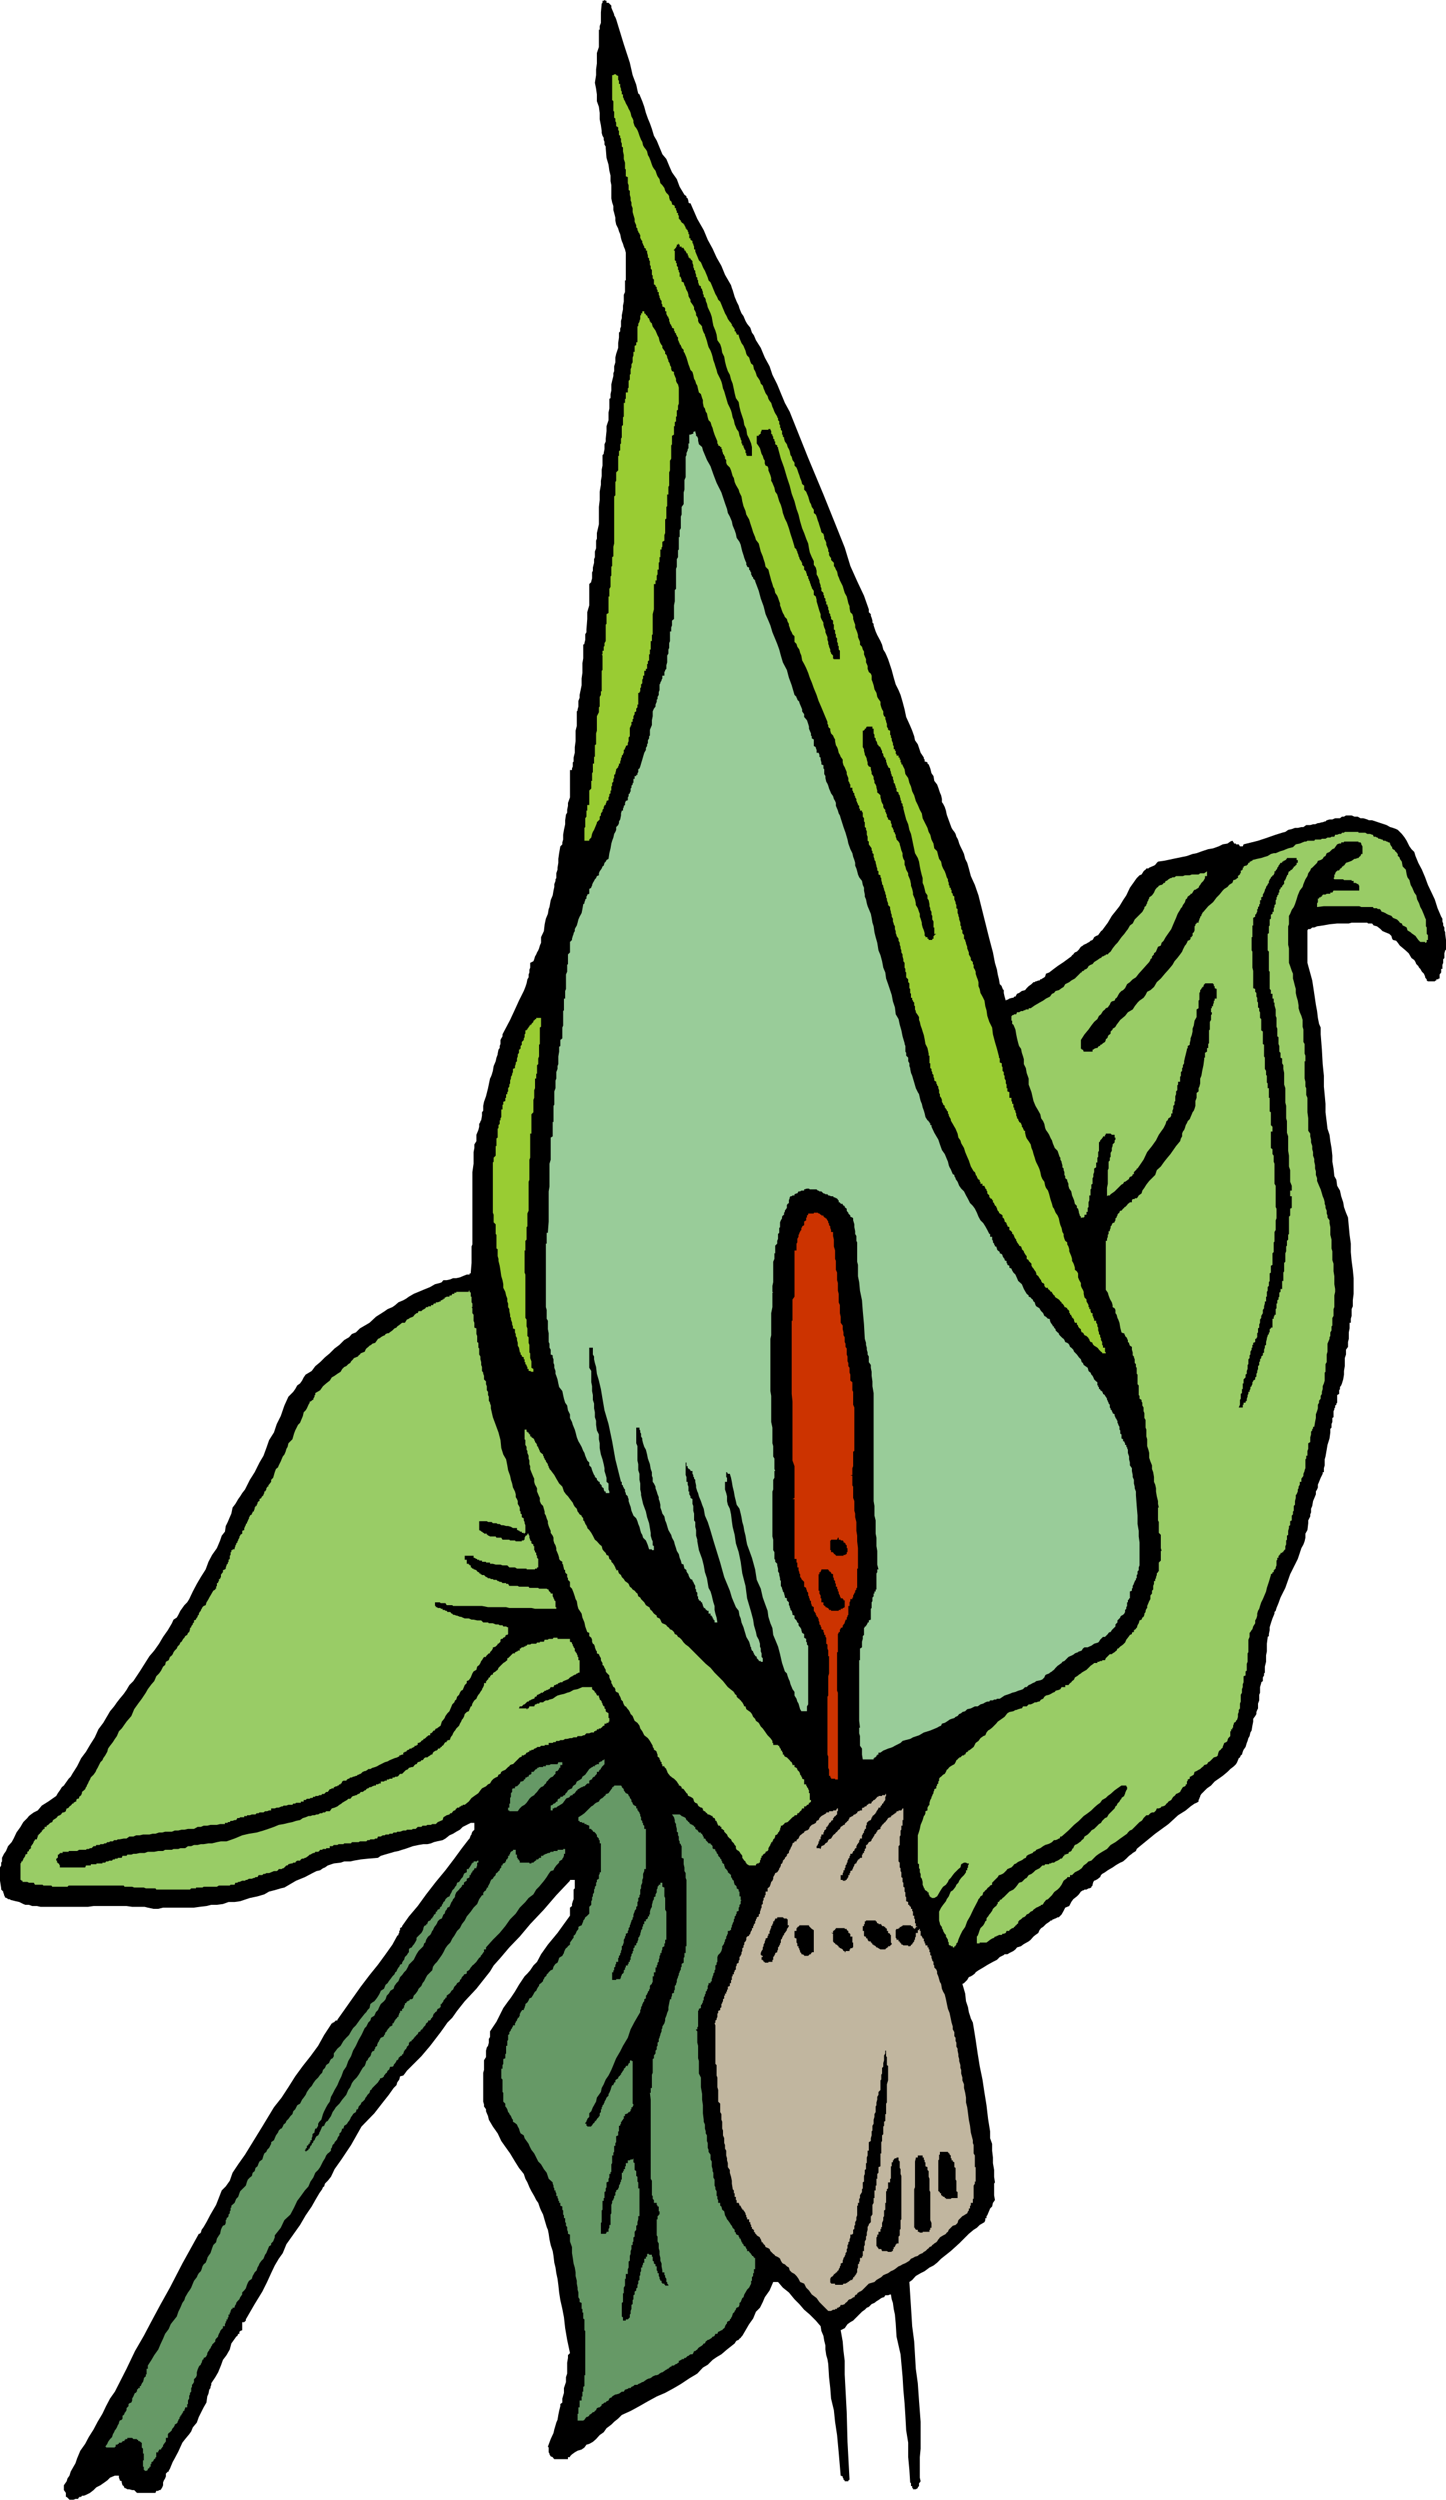<svg xmlns="http://www.w3.org/2000/svg" width="360" height="622.301"><path d="M150.8.2h.2v.5h.5l.203.198.297.301.203.2v.5l.2.5.3.699.2.5V3.8l.3.5.2.5L155.3 11l1.5 4.598.699 3.101.902 2.399.301 1.402.2.8.3.2.2.5.5 1.2.5 1.398.398 1.5.5 1.402.5 1.2.5 1.398.5 1.703.7 1.199.703 1.7.7 1.698 1 1.2.699 1.703.699 1.597 1.199 1.7.703 1.902 1.2 2 .3.2.2.198v.301l.3.2.2.699v.3l.199.2h.3l1.7 3.902 1.601 2.8 1 2.4 1.2 2.198 1 2.2 1.199 2.101.898 2.2L182 71l.203.7.2.5.3 1 .2.698.3.7.2.5.5 1 .199.703.5 1.199.5.7.5 1.198.398.7.8 1 .403 1.203.5.699.5 1.2 1.2 1.898 1 2.402 1.199 2.2.699 2.1 1.199 2.4.902 2.198 1 2.403 1.2 2.199 4.601 11.5 3.797 9.098 2.902 7.203 2.399 6 1.402 4.597 1.7 3.801 1.699 3.602 1.199 3.398v.7l.5.5v.402l.199.5.203.699v.5l.297.3v.4l.5 1.5.402.898.801 1.5.399.902.3 1.2.5.8.399.898.3.7.899 2.703.5 1.898.5 1.7.703 1.402.5 1.199.5 1.7.5 1.898.399 1.902 1 2.2.5 1.198.5 1.403.199 1 .699 1 .3.898.403 1.2.797 1.199v.3l.203.2v.5h.2l.5.203v.297l.3.203.399 1 .3 1.199.5.7.2 1.198.699.903.3.797.399 1.203.3.699.2.898v.801l.3.399.403.8.297.903.203 1 .5 1.398.7 1.899.3.5.399.5.3.5.2.703.3.5.2.5.199.699.3.7.5 1 .399.898.3 1.203.5 1 .403 1.398.5 1.899 1 2.203.899 2.597 1.5 6 1.199 4.801.902 3.399.5 2.601.5 1.7.2 1.199.3 1.203.2 1.199.5.5v.2l.199.3v.2l.3.3v.7l.2.898.3 1 .2-.2h.199l.5-.3.699-.2h.3l.2-.3h.3l.403-.7.5-.199.7-.5.8-.199.399-.5.5-.5.699-.5.5-.5h.3l.2-.2H258l.5-.202h.3l.2-.297h.203l.297-.203.5-.297.203-.203.2-.7.8-.3.899-.7 1.199-.898 1.5-1 1.902-1.402.2-.297.3-.203.2-.297.199-.203.5-.2.5-.5.199-.3.3-.399.5-.3.2-.2.699-.3.3-.2.403-.199.297-.3.5-.2.203-.3.2-.4.5-.3.5-.2.199-.3.3-.402.2-.297.3-.203 1.399-1.899 1-1.699 1.199-1.5.703-.902.899-1.5.8-1.2.899-1.898 1.699-2.402.203-.2.297-.3.203-.2.5-.199.2-.3.3-.5.2-.2.3-.199.2-.3h.5l.199-.2.699-.3.5-.2.3-.2.399-.5.3-.3 1.403-.2 1-.202 1.399-.297 1-.203 1.398-.297 1-.203 1.402-.5 1-.2 1.399-.5 1.5-.5L302 211.2l1.402-.5 1-.5 1.2-.199.699-.5.5-.2.199.2v.2h.203v.3h.5v.2h.7l.3.5h.7l.199-.5 3.601-.9 2.399-.8 2-.7 1.601-.5.797-.202.703-.5.899-.2.8-.3h.7l.898-.2h.5l.703-.5h1l.7-.199h.5l.699-.3h.3l.7-.2h.199l.5-.199H330l.3-.3.7-.2h.703l.7-.3h1.199l.5-.4h.5l.5-.3h1.398l.703.3H338l.703.4h.7l1 .3.398.2h.8l2.102.698 1.5.5.899.5.699.2.8.3.399.2 1 1 .703.902.5.8.7 1.4.5.698.699.7.3 1 .7 1.703.898 1.699.8 1.898.7 1.903.902 1.898.801 1.7.7 2.199.898 2.101.3.5v.7l.2.5v.5l.3.5v.699l.2.5v.402L360 234v2.398l-.2.2-.198.703v1.199l-.301.3v.9l-.2.5v1h-.3v.898l-.399.5v1h-.3v.203h-.5v.297h-.2l-.199.203H355.5l-.297-.203v-.297l-.203-.203-.2-.297v-.203l-.3-.7-.5-.5-.398-.699-.301-.3-.2-.399-.5-.5-.199-.5-.3-.5-.7-.5-.699-1.2-1-.902-1.203-1-.5-.699-.398-.5-.801-.199-.2-.3-.199-.7-.5-.5-.5-.2-.5-.202-.699-.297-.5-.5-.5-.403-.402-.3-.801-.2-.398-.5h-1l-.2-.199H336.5l-.7.2h-2.898l-1.902.199-1.7.3-1.398.2-.699.3h-.5l-.5.403h-.5l-.203.297v8.101l1.203 4.399.5 3.3.399 2.7.3 1.601.2 1.7.3 1.5.399.902v1.699l.3 3.8.2 3.598.3 2.903v2.699l.2 2.098.199 2.203v2.097l.3 2.403.2 1.699.5 1.5.203 1.598.297 1.703.203 1.898v1.5l.297 1.7.203 1.902.5.898.2 1.5.699 1.2.3 1.402.5 1.5.2 1.199.5 1.398.5 1.2.199 2.203.199 2.097.3 2.2v2.101l.2 2.2.3 2.199.2 2.101v3.899l-.2 1.601v1.5l-.3.7v1.699l-.2.703v1h-.3v1.398l-.2 1v1.602l-.198.797v1.203l-.5.699v1.2l-.301.898v2l-.2 1.203v.898l-.199 1.2-.3 1-.2.5-.3.402v.5l-.2.297V347l-.5.3v1.9l-.199.198v.301l-.3.2v.5l-.2.199v.3l-.203.403v1.5l-.297.199v1l-.203.5v.898l-.297.301v.899l-.203 1.5-.5 1.601-.2 1.2-.3 1.699-.2.703v1.5l-.198.699v1h-.301v.398l-.5 1-.399 1-.3.7v.703l-.2.5-.3.5V372l-.2.5-.5 1.2-.199 1.198-.3.7v.902l-.2.5v.5l-.5 1v.7l-.203 1.698-.5.903v1l-.2.898-.3.801-.5.898-.398 1.2-.5 1.5-1.899 3.8-1.203 3.403-1.2 2.398-.5 1.399-.5 1.203-.198.699-.301.3v.4l-.5 1.198-.399 1.2-.3 1v.703l-.2 1v.5l-.3.199v.2l-.2 1.5v1.898l-.199 1v1.601l-.3 1.2v1.5l-.2.199v.5l-.3.5v.902l-.403.3v.2l-.297 1v1.398l-.203.5v1.403l-.297.797v1.203l-.203.398-.2.5v.5l-.3.5-.5.7v.699l-.2 1-.198 1.203-.301.5-.2.898-.3.5-.2.7-.199.5-.3 1-.5.699-.2.5-.199.703-.3.199-.2.5-.3.2-.2.5-.203.5-.297.5-.5.5-.902.698-.7.7-1.199 1-1 .703-1 .699-.902 1-1 .7-1.398 1.398-.301.5v.203l-.2.297v.203l-.199.297v.402l-.5.3-.5.2-1 .7-1.199 1-1.902 1.198-2.399 2.2-3.3 2.402-4.399 3.598-.203.203-.2.5-.3.199-.5.3-.2.2-.698.5-.7.7-.8.698-.7.301-.699.399-.5.3-.703.5-.7.403-.5.297-.698.5-.7.402-.3.3-.2.5-.3.2-.2.2-.5.3-.5.2-.199.3-.203.7v.198l-.297.301v.2l-.5.199H271l-.5.3h-.5l-.2.2h-.198l-.5.3-.5.7-.5.5-.899.703-.5.699-.5 1-1 .398-.402.801-.5.899-.7.703h-.3l-.5.297h-.2l-.199.203h-.3l-.2.297h-.3l-.2.203-1 .699-.699.7-.5.3-.402.5-.301.7-.7.5-.5.398-.698.8-.5.403-.899.5-.5.297-.5.402-1 .3-.402.5-.5.4-1 .5-.5.3h-.7l-.199.2-1 .5-.699.698-1 .5-.902.5-.7.403-.8.5-1.2.699-.699.5-.199.3-.5.4-.5.3-.5.2-.402.698-.801.801-.398.2.699 2.402.199 1.898.5 1.5.203 1.2.297.902.203.699.5 1 .2 1.2.5 3.1.5 3.4.5 3.1.699 3.4.5 3.3.5 3.098.398 3.402.5 3.098v1.703l.5 1.398v1.7l.203 1.699v1.402l.297 1.7v1.698l.203 1.403-.203.297v2.902l.203 1.2-.5.698-.203.903-.5.5-.2.5-.3.699-.2.5-.198.2v.5h-.301v.5l-.2.5-1.199.698-.699.7-.8.5-1.2 1-2.402 2.402-2.098 1.898-2.402 1.903-1 1-.899.699-1 .5-1.199.898-1 .5-1.203.7-.898 1-.7.5.399 6.203.3 4.797.5 3.8.2 3.403.199 3.398.5 3.602.3 4.297.403 5.3v6.7l-.203 2.101v5.102l.203.898L229 618l-.2.2v.698l-.3.301v.2l-.5.3h-.7v-.3h-.198v-.5h-.301v-.7l-.2-.199-.199-3.102-.3-3.199v-3.601l-.5-3.098-.2-3.602-.199-3.097-.3-3.403-.2-3.3-.5-5.5-1-4.399-.203-3.3-.2-2.2-.3-1.398-.2-1.5-.3-.903-.2-1.199h-.198l-.5.2h-.7l-.3.5h-.2l-.5.199-.699.5-.5.3-.5.403-.703.297-.7.703-.5.199-.5.5-.698.5-2.2 2.2-.699.398-.703.5-.7 1-1 .5.5 2.8.2 2.403.3 2.398v3.399l.2 3.8.3 5.602.2 7.398.5 9.403-.297.199v.2h-.902v-.2l-.301-.2v-.3l-.2-.2v-.3l-.5-.2-.5-5.8-.398-4.3-.5-3.302-.3-2.898-.7-2.902-.199-2.598-.3-2.7-.2-3.3-.203-1.2-.297-1-.203-1.402v-1l-.297-1.199L205 581.5l-.5-1.2-.2-1.202-1.198-1.399-1.5-1.5-1.399-1.199-1.203-1.402-1.2-1.2-1.398-1.699-1.5-1.199-1.199-1.402H192.5l-.898 2.101-1.2 1.7-.5 1.199-.699 1.402-1 1-.703 1.7-1 1.398-1.398 2.402-.301.5-.2.2-.199.3-.3.2-.2.3-.5.2-.199.198-.3.5-1.903 1.5-1.398 1.2-1.2.703-1 .699-1.199 1.2-1.203.698-1.398 1.5-2 1.2-2.102 1.402-1.7 1-2.198 1.2-2.102.898-2.2 1.203-2.097 1.199-2.203 1.2-2.2 1-.898.898-1 .8-.699.7-1.203.902-.7 1-1 .7-.898 1-.8.698-.899.5-.703.2-.5.703-.7.5-1 .297-.698.402-.7.5-.5.5v.2h-.5v.5H138l-.2-.2-.198-.3-.5-.2-.301-.5v-.2l-.2-.3v-1.2l-.199-.202.7-1.899.699-1.5.199-.898.3-1 .2-.703.3-.7.2-1.199.203-1L139.5 599v-.5l.5-.402v-1l.203-.7.2-.699V594.5l.5-1.5v-1.2l.3-.902V588.2l.2-1.199v-.7l.5-.5-.7-3.3-.5-2.902-.3-2.7-.403-2.097-.5-2.203-.297-1.899-.203-1.898-.2-1.5-.3-1.403-.2-1.398-.3-1.2-.2-1.702-.198-1.2-.5-1.5-.301-1.398-.2-1.402-.199-1-.3-.7-.2-.699-.3-1-.399-1.398-.5-1-.3-.703-.403-1.2-.5-.699-.5-1-.7-1.199-.5-1-.5-1.2-.5-.902-.398-1.199-1.199-1.5-1-1.601-1.203-2-1-1.399-1.2-1.699-.898-1.902-1.199-1.7-1-1.699-.203-.898-.297-.703-.203-.5v-.5l-.5-.7v-.5l-.2-.699V516l.2-.7v-2.402l.5-.8V510.5l.203-.8.297-.4.203-.8v-.902l.297-.5v-1.399l1.602-2.398 1-2 .699-1.403 1-1.398.902-1.2 1-1.5 1-1.702 1.399-2.098.699-.7.699-.8.8-1.2.903-.902 1-1.898 1.7-2.402 2.398-2.899 3.101-4.3v-2l.5-.399v-.5l.2-.7.199-.5v-2.402l.3-.3V468h-1.199v.2l-3.402 3.6-3.098 3.598L132 479l-2.598 3.098-2.601 2.703-2.2 2.597-1.699 1.903-.902 1.5-3.398 4.297-2.899 3.101-1.902 2.399-1.2 1.703-1.199 1.199-.699 1-1 1.398-2.601 3.403-2.2 2.597-3.601 3.602-.5.7-.399.5-.8.198-.2.801-.5.7-.199.699-.703.703-1.2 1.699-1.5 1.898-2.097 2.7-3.203 3.3L87.402 534 85 537.598 83.3 540l-.898 1.898-.8 1-.7.7-.199.703-.3.199-.2.5-.703 1-1 1.7-.898 1.6-1.5 2.2-1.399 2.398L73 556.301l-1.7 2.398-.898 2.2-1 1.402-1 1.699-.902 1.898-1 2.2-1.2 2.402-1.898 3.098-2.199 3.8v.301l-.203.2-.2.199h-.5v2l-.5.203-.198.199v.5H59.3l-.2.5-.3.2-.2.3-1 1.398-.398 1.5-.8 1.403-.903 1.199-.5 1.398-.7 1.7-.698 1.203-1 1.5v.398l-.2.5v.301l-.3.398-.2 1-.3.7-.2 1.5-.699 1.203-.703 1.398-.5 1-.5 1.399-1 1.203-.398 1-.5.699-1 1.2-.7.898-1 2.203L43.5 612l-.5.898-.5 1.2-.2.5-.3.5v.203h-.2l-.5.5v.699l-.198.5-.301.5-.2.5v.7l-.199.5-.3.5-.2.198h-.3l-.2.2h-.5l-.199.5h-4.601l-.7-.7h-.5l-.699-.199h-.5l-.5-.3H31l-.2-.5-.3-.2-.2-.699v-.3l-.5-.2v-.2l-.198-.5v-.5h-1l-1.2.5-.699.7-.703.5-1 .7-1 .5-.7.698-.898.7-1 .5-.5.203h-.5l-.199.297h-.5v.203H19.5v.297h-.7l-.5.203h-1l-.198-.203-.301-.297-.2-.203h-.199v-1l-.5-.7V618.7l.7-1 .198-.7.5-.7.3-1 .399-.702.8-1.399.403-1.199.797-1.902 1.203-1.7.899-1.699 1.199-1.898 1-1.903 1.199-2 .902-1.898 1-1.902 1.2-1.7L31.5 589.7l2.102-4.398L35.8 581.5l1.902-3.602 2.2-4.097L42.3 569.5l3.101-6 4.098-7.402h.203L50 555.8l.203-.703.5-.7.7-1.199 1-1.898 1.398-2.403 1.402-3.597 1-1 1-1.403.7-2 1.398-2.097L61 536.398l1.902-3.097 2.399-3.903 2.902-4.8 1.899-2.399 1.699-2.601 1.699-2.7 1.902-2.597 1.899-2.403 1.902-2.597 1.5-2.703 1.899-2.899h.199v-.199h.3l.5-.5H84v-.2l1.703-2.402 1.899-2.699 2.199-3.101L92 491.699l2.102-2.601L96 486.5l1.703-2.402 1.2-2.2.3-.199v-.3l.2-.2v-.5l.199-.199v-.5l.5-.3v-.2l1.699-2.402L104 474.5l2.102-2.902 2.398-3.098 2.402-2.902 2.2-2.899 1.898-2.601 1.703-2.2.2-.199.3-.8.2-.2v-.199l.199-.5.5-.5v-1.7h-.899l-2 1-.703.7-.898.5-.801.5-.899.398-1 .801-.699.399-1.402.3-.801.2-.7.3-.898.2h-1l-1.199.203-1.402.297-2 .703-.7.199-.898.3-1 .2-1 .3-.703.2-.7.2-1 .3-.698.5-2.399.2-1.902.198-1.7.301-.898.2h-1.5l-.902.3-1.7.2-1.5.5-.699.5-.5.199-.699.5-.902.203-1 .5-1.899 1-2.199.898-2.902 1.7-.899.199-1 .3-.699.2-1.203.3-1.2.7-1.698.5-1.899.402-2.402.8-1.399.2h-1.5l-1.402.5-1.5.2h-1.398l-1.2.3-1.699.2-1.402.198h-7.7l-1.199.301h-1.199l-1.402-.3-.801-.2h-3.098L31.5 474.5h-8.2l-1.398.2h-11.8l-.899-.2H8l-.797-.3h-.902l-.5-.2-1-.5-.899-.2-1.199-.3-.3-.2H2l-.297-.3H1.5l-.297-.2v-.202L1 471.8v-.203l-.2-.5v-.2l-.5-.5v-.3l-.3-1.899v-3.3l.3-.5v-.7l.2-.3v-.899l.5-1 .5-.7.5-1.202.902-1 .5-.899.7-1.5 1-1.398.699-1.203 1-1 .402-.5.5-.399.7-.5 1-.5 1-1.199 1.597-1 2-1.402.402-.7.5-.699.5-.8.5-.399.7-1 .5-.7.5-.5.398-.702 1.203-1.899 1-2 1.2-1.601 1-1.7 1.199-1.898.898-2 1.203-1.602 1-1.699.7-1.199 1-1.2.699-1 .699-.902 1-1.199.699-1 .703-1.199 1-1 1.598-2.402L36 414.199l1.203-1.898 1.2-1.403 1.199-1.699 1-1.699 1.199-1.7 1-1.702.402-.899.797-.5.402-.699.5-1 .5-.7.5-.702.7-.7.5-.8.898-1.899 1-1.898 1-1.703 1.203-1.899.7-1.898.898-1.703 1.199-1.7.8-1.898.403-1.2.797-1 .203-1.402.5-1 .5-1.199.399-.898.3-1.5.7-.903.699-1.199.5-.699.5-.8.699-.9.5-1 .703-1.402 1.2-1.898 1.199-2.402 1-1.7.699-1.898.699-2 1.203-1.902.7-2.098 1-2 .898-2.602 1-2.199L73 346.5l.5-.7.5-.902.703-.5.5-.699.399-.8.5-.7 1.5-.898.898-1.203 1.203-1 1.2-1.2 1.199-1L83.3 335.7l1.199-.898 1.203-1.203 1.2-.7.699-.8 1-.399 1-1L92 329.301l1.602-1.5 2.199-1.403.699-.5 1.203-.5.7-.5.8-.699 1.2-.5.699-.398.699-.5 1.199-.703 2.402-1 1.7-.7 1.199-.699 1.199-.3.5-.2.203-.3.2-.2h.8l.899-.199.699-.3h.8l.899-.2.703-.3 1-.4h.7v-.3h.3v-.2l.2-2.402v-4.097l.199-.5v-18l.3-2.102v-2.898l.2-1v-.903l.5-.8V282.5l.5-1.2.199-.8v-.7l.3-.5v-.202l.2-.2.199-1.199v-.8l.3-.399v-1.2l.2-1 .5-1.402.5-2 .5-2.398.203-.402.2-.5.3-1 .2-1.2.5-1.199.199-.898.3-.801v-.2l.2-1 .3-.402v-.5l.2-.5v-1l.199-.398.3-.5v-.5l1.899-3.602 1.203-2.597 1-2.203 1.2-2.399.398-1 .3-.898.2-1 .3-.5v-.703l.2-.5v-.7l.199-.5V239.7l.8-.398.2-.5.203-.703.297-.5.203-.5.297-.5.203-.5.2-.7.3-.699v-1.398l.7-1.5.199-1.703.3-1.399.5-1.199.2-1.2.199-.5.3-1.702.5-1.2.2-1.199.199-.898v-.703l.3-.797v-.403l.2-.3v-1.2l.3-.898v-.5l.2-1.2v-1l.203-1.402.297-1.699.5-.5v-.5l.203-.699v-1.2l.2-1.202.3-1.399v-1l.2-1.398.3-.5v-.703l.2-1v-.7l.5-1.398v-6.8h.5v-.4l.199-.5v-1l.199-.202v-1l.3-1.2V186l.2-1.5v-2.602l.3-1.199v-3.601l.2-.2v-.3l.199-.7V174.5l.3-.8v-.7l.5-2.402v-1.7l.2-1.398v-2.402l.203-1.2V160.5l.297-.2v-.202l.203-.797v-1.403l.297-.5v-.699l.203-2.601v-1.7l.5-1.699v-5.3l.5-.5v-.2l.2-.699v-1.5l.199-.402v-.797l.3-1.203v-.899l.2-.5v-1.398l.3-.801v-1.902l.2-.5v-1.399l.5-2.199v-4.3l.199-1.7v-2.102l.3-1.699v-1l.2-1.199v-1.602l.199-1v-2.597l.3-.301v-.2l.2-1v-1.202l.3-.7v-.699l.2-1.898v-1.203l.5-1.5v-1.899l.203-1v-2.398l.297-.203v-1l.203-.899v-1.5l.2-.898.3-1.203v-.7l.2-.5V91.2l.3-1V89l.2-.902.5-1.5v-1.2l.199-1.398v-1.2l.3-.3v-.7l.2-.5v-1.402l.199-.699V78.5l.3-1.5v-.902l.2-1v-1.7l.3-.699v-2.898h.2v-6.903l-.2-.8-.3-.7-.2-.699-.3-.699-.2-.7-.199-1-.3-.702-.2-.7-.5-1-.199-1V54.2l-.3-1.199-.2-.7v-1l-.3-.902-.2-1v-3.3l-.203-1V43.7l-.297-1.199-.203-1.5-.5-1.7-.2-2.402V36.5l-.3-.5v-.7l-.2-.5v-.5l-.3-.5-.2-.702v-.5l-.198-1.399-.301-1.5v-1.601l-.2-1.5-.5-1.399V23.5l-.199-1.402-.3-1.5.3-1.899v-1.398l.2-1.5v-2.602l.5-1.5V7.4h.199v-.9l.3-.8V3.097l.2-2.2L150 .7V.2h.3l.2-.199.3.2"/><path fill="#9c3" d="M153.402 18.5v.2l.5.198v1l.2.2v.8h.3v.7l.2.5v.402l.199.3v.7h.3v.7l.2.3v.2l.3.5.2.5.5.898.199.5.3.5.2.5.203.902.297.5.203.5v.5l.297.898.402.5.301.5.2.5.3.903.399 1 .3.5.2.898.3.5.399.5.3.5.2.899.3.5.399 1 .3.902.2.5.3.5.403.5.297.898.203.5.5.7.2 1 .5.5.5.703.199.699.3.5.5.5.2.398v.301l.199.7.3.199.2.5v.3l.5.2.199.203v.5h.3v.5l.2.199v.5h.3v.5l.2.2v.8h.203v.2l.297.198v.301h.203v.2l.5.3v.2h.2v.199l.3.5v.3h.2v.2l.3.203v.297l.2.203v.5h.199v1h.3v.398l.5.301v.5l.2.2v.198l.199.5v.7h.3v.5l.2.5.3.703.399 1 .5.5.3.699.2.5.203.398.297.5.203.5.297.7.203.5.2.703.5.5.3.699.399 1 .3.7.2.5.3.5.2.398.199.5.5.5.3.703.399 1 .3.699.2.5.3.5.2.398.203.5.5.7.297.3v.2h.203v.5h.2v.203l.3.297v.203h.2v.699h.3v.3l.2.2v.3h.5v.2l.199.7.3.698.2.5.5.7.199.5.3.703.2.797.199.402.5.5.3 1 .2.5.5.398.203 1 .297.5.203.5.2.7.5.703.3.5.2.699.5.5.199.7.3.698.2.5.5.7.199.703.3.5.399.5.3 1 .2.398.3.801.2.398.5.801v.2l.203.199v.5l.297.3v.7l.203.203v.699h.2v.5l.3.3v.9h.2v.5l.3.198v.301l.2.7.5.699.199.703.3.5.2.5.199 1 .3.398.2.801.5.7v.698l.5.5.199.5.3.903.2.5.203.699.297.7.203.8.5.398v1l.5.5.2.5.3.7.2.703.199.699.3.5.2.7.5.698v.801l.5.399.199.5.3 1 .2.5.199.703.3.898.2.801.5.398.203.801v.399l.297.5.203.5v.5l.297.703.203.5v.5l.2.199v.7l.3.5.2.198v.5l.699.7v.8l.3.403.2.5.3.5.2 1 .199.398.3.801.7 1.398.199.7.3 1 .5.902.2.8.203.9.297.698v.5l.203 1 .5.5.2.7v.5l.3.902.2.5v.7l.3.698.2.5.199.7v.5l.3.703.2.5v.699l.5.5.199.7.3.5v.698l.2.5.3.7v.8l.2.403.199.5v.699l.3.8.5.4.2.5v1l.203.5.297.898.203 1 .5.902.2 1 .3.5.5.7v.698l.2.7.199.5.3.5v.703l.2.5.3.199v.5l.2.5v.2l.199.5v.698l.3.5v.301l.5.2v1l.2.199v.5l.199.203v.5l.3.699v.5l.2.2v.8h.3v.398h.2v.801h.203v.399h.5v.5H224v.5h.203v.703h.2v.5h.3v.199l.5 1 .2 1.2.699 1 .3 1.198.399.903.3 1.199.5 1 .399 1.398.5 1 .5 1.2.5.902.203 1.2 1.2 2.398.3 1 .399.703.3 1.199.5 1 .2 1.2.699.698.3 1.2.2.703.5.699.199 1 .3.7.403.698.297.801.203.7.297.5v.402l.203.5v.5l.2.199v.5h.3v.5h.2v.7l.3.3v.398l.399.301v.7l.3.699v.3l.2.403v.797l.3.203v1l.2.398V228l.199.5v.398l.3.801v.7l.2.199v.703l.3.297v.703l.399.5v.898l.3.301v.2l.2.5v.198l.3.801v.399l.2.5.203.5v.5l.297.5.203.402v.5l.5.5v.5l.2.2v.698l.3.5.2.5v.5l.3.903.2.5.199.699v1l.3.7.2 1 .5.898.5 1 .199 1.402.3 1 .2 1.398.5 1.5.699 1.403.203 1.699.5 1.898.5 1.7.5 1.902v.3l.2.2v1l.5.2v.698l.199.301v.899l.3.3v.7l.2.203v.699l.3.5v.7l.2.3v.898h.199v.801l.5.2v1.402h.5v.797l.199.203v.5h.3v.898h.2v.5l.3.301v.398l.2.301v.5l.203.399v.3l.297.2v.3l.203.2v.203l.5.297v.203l.2.297v.402l.3.3v.2l.2.3v.2h.3v.5l.2.898.199.5.5.7.5.8.199.903.3.699.2.8.3.9.2.698.199.5.5 1 .3.7.2.703.203 1 .297.699.5.7.203 1 .2.5.5.698.3.903.2.797.199.703.3.898.2.801.3.398.399 1 .5.7.3.703.2 1L264 305l.3.7.2 1 .3.5v.5l.2.698.203.5.5.403v.5l.297.5.203.699v.5l.2.5.3.7.2.698v.5l.3.5.2.5.199.7v.5l.5.402.3.5v1l.2.5.199.398.3.5v.7l.2.5.3.5.2.5v.5L270 323l.5.5v.5l.3.5.2.398v.5h.203v.5h.297v.5l.203.5H272v.7l.203.203v.297l.2.203v.5h.5v.5l.3.398v.5l.2.301v.7l.199.5v.398l.3.3v.5l.2.2v.5l.3.5v.703l.2.199v.5h.5v1l.199.2v.198h-.899v-.199l-.3-.199-.5-.5-.2-.3-.199-.2-.3-.2-.5-.3-.2-.2-.203-.3v-.2l-.297-.202h-.203l-.297-.5v-.297H271v-.203l-.5-.5-.5-.2-.2-.3v-.2h-.198v-.199h-.301l-.2-.5v-.3l-.3-.2-.2-.199-.199-.3v-.2l-.3-.3v-.4h-.5l-.2-.5v-.3l-.199-.2v-.202h-.3v-.297l-.2-.203v-.297h-.3v-.403h-.2v-.5l-.203-.3-.297-.2v-.199l-.5-.3H265v-.2l-.2-.3-.3-.399h-.2v-.3l-.3-.2-.2-.3-.198-.2-.301-.2-.5-.3-.2-.2v-.3h-.199l-.3-.402-.2-.297v-.203h-.3l-.2-.297-.199-.203-.3-.2v-.3h-.5l-.2-.2-.203-.3v-.399l-.297-.3h-.203l-.297-.5v-.2L259 318.5l-.2-.3-.3-.5-.5-.4v-.3l-.2-.5-.198-.2-.301-.5-.2-.202-.3-.5v-.5l-.7-.7v-.199l-.5-.3v-.7l-.199-.199-.199-.3-.3-.5v-.2l-.5-.5v-.2l-.2-.5-.5-.202v-.297h-.203v-.203l-.297-.297v-.203l-.203-.2v-.3l-.2-.2-.3-.5v-.199l-.2-.3v-.2h-.3v-.5h-.2v-.199l-.5-.3v-.7l-.5-.2v-.3l-.198-.2v-.3l-.2-.2-.3-.202v-.297l-.2-.5-.3-.203v-.5l-.2-.2-.5-.3-.199-.2v-.199l-.3-.3-.2-.5v-.2L248 300.5v-.3h-.297v-.2l-.203-.3v-.2l-.297-.2v-.5H247v-.3l-.5-.2v-.202h-.2v-.5l-.3-.297-.2-.203v-.5l-.198-.2v-.3l-.301-.2v-.199l-.2-.3v-.2h-.5v-.5h-.5v-.5h-.199v-.5h-.3v-.199h-.2v-.2l-.199-.3v-.2l-.3-.3v-.2l-.2-.5-.3-.202-.7-1.2-.5-1.5-.402-.898-.5-1.2-.301-1-.7-1.202-.198-.7-.5-.699-.2-1-.3-.699-.2-.5-.3-.5-.399-.7-.3-.5-.2-.402v-.3l-.3-.5-.2-.399v-.3l-.203-.2v-.5l-.297-.199v-.3h-.203v-.2l-.297-.3v-.4l-.402-.3v-.2l-.301-.5v-.5l-.2-.5-.3-.402v-.5l-.2-.3v-.7l-.198-.5v-.398l-.301-.3v-.2l-.2-.3v-.4l-.5-.3v-.5l-.199-.402v-.5l-.3-.297v-.403l-.2-.3v-.5l-.3-.2V264.7h-.2v-1.898h-.199v-.5l-.3-1.403-.5-1-.2-1.199-.203-1-.297-.898-.203-.703-.297-.797-.203-.903-.2-.5v-.699l-.3-.5-.5-.699v-.3l-.2-.4v-.8l-.198-.2v-.702l-.301-.297v-.203l-.2-.2v-.5h-.3v-1l-.2-.199v-1l-.199-.199v-1.2l-.3-.3v-.7l-.5-.5v-1.202l-.2-.2v-.699l-.199-.3v-1.2l-.3-.398v-.5l-.2-.703v-.5l-.3-.5v-.5l-.2-.5v-.399l-.203-.5v-.5l-.297-.5v-.5l-.5-.699v-.2l-.203-.5v-.5l-.2-.5v-.702l-.3-.5v-.2l-.2-.5v-.699l-.3-.5v-.5l-.2-.398V227l-.198-.7v-.5l-.5-.5v-.402l-.301-.8v-.399l-.2-.3v-.5l-.199-.399v-.3l-.3-.7v-.2l-.2-.5v-.3l-.3-.402v-.297l-.2-.703v-.5l-.199-.2v-.5l-.5-.199v-.8l-.3-.2v-.5l-.2-.5v-.199l-.203-.7v-.3l-.297-.402v-.297l-.203-.5v-.703l-.297-.2v-.5L217 211.7v-.5l-.2-.3-.5-.7v-.699l-.3-.2v-1l-.2-.5v-.902l-.198-.3v-.5l-.301-.2V204.7l-.2-.199v-.8l-.3-.4v-1l-.2-.202v-.297h-.5v-.5h-.199v-.703l-.3-.2v-.3l-.2-.2v-.199l-.199-.3v-.5l-.3-.399v-.3l-.2-.2v-.5l-.3-.2v-.3l-.2-.2v-.702h-.5v-.797l-.203-.203v-.2l-.297-.5v-.699l-.203-.5-.2-.5v-.5l-.3-.699-.2-.5-.3-.5-.2-.7v-.702l-.5-.7-.198-.5-.301-.5-.2-.898-.199-.5-.3-.5-.2-1v-.402l-.3-.5-.2-.5-.5-.5-.199-.7v-.5l-.3-.199-.2-.3v-.399l-.203-.3v-.5l-.797-1.9-.703-1.702-.7-1.598-.5-1.5-.698-1.7-.5-1.402-.5-1.199-.399-1.199-.5-1.2-.5-1-.5-.902-.203-1.199-.297-.699-.203-.8-.5-.7-.2-.7-.5-.5v-1.402l-.5-.5-.198-.5-.301-.5-.2-.699-.199-.5v-.398l-.3-.5-.2-.703-.5-.5-.199-.5-.3-.5-.2-.5-.3-.899-.2-.5v-.5l-.203-.5-.297-.898-.203-.5-.5-.703-.2-1-.3-.5-.2-.7-.3-.898-.2-.8-.198-.7-.301-1.2-.7-.702-.199-1-.3-.899-.2-.699-.5-1.2-.199-.8-.3-1.2-.7-.902-.203-.699-.5-1.199-.297-1-.402-1.2-.301-1-.7-1.202-.198-.899-.5-1.199-.301-1.2-.2-1.202-.5-1-.199-.7-.699-1.199-.3-.699-.2-1-.3-.5-.2-.7-.203-.702-.297-.7-.5-.5-.203-.199-.2-.5v-.699l-.3-.3v-.5l-.2-.2v-.2l-.3-.3v-.2l-.2-.5v-.5h-.198v-.5h-.301v-.202l-.5-.2v-.3l-.2-.2v-.5l-.199-.5-.3-.699-.2-.5-.3-.898-.2-.801-.199-.402-.3-1-.5-.5-.2-.7-.203-1-.297-.398-.203-.8-.297-.4-.203-1v-.702l-.2-.5-.3-1-.5-.399-.2-.8-.198-.899-.301-.5-.2-.7-.3-.5-.2-1-.199-.702-.5-.5-.3-.899-.2-.5-.199-.699-.3-1-.2-.5-.3-.7-.2-.202v-.5l-.5-.5v-.2l-.203-.3v-.2l-.297-.199v-.3l-.203-.2v-.3l-.2-.2V84l-.3-.3v-.2l-.2-.2V83l-.3-.2v-.3l-.2-.2v-.5l-.5-.202V81.3l-.198-.203v-.2l-.301-.3v-.2l-.2-.5v-.5l-.199-.199v-.3l-.3-.2V78.5l-.2-.3v-.7h-.3v-.7l-.2-.3-.5-.2v-.5l-.199-.202v-.7l-.3-.3v-.2l-.2-.3v-.399l-.203-.3v-.7h-.297v-.5L163.5 72v-.5l-.297-.2V71l-.402-.2v-1.202l-.301-.297v-.703l-.2-.2V67.2l-.3-.3v-.7l-.2-.199v-1l-.198-.2v-.5l-.301-.202v-.5l-.2-.7v-.5h-.3v-.5l-.399-.199v-.3l-.3-.5v-.2l-.2-.199V60l-.3-.3v-.2l-.2-.2v-.8l-.199-.2v-.202l-.3-.297v-.203l-.2-.297v-.403l-.3-.3v-.5l-.403-.899V54.5l-.297-1-.203-.7v-1l-.297-.702v-.7l-.203-.5V49.2l-.2-.699v-1l-.3-.2v-1.202l-.2-.5v-1.5l-.5-.2V42.2l-.198-.199v-1.5l-.301-.902v-1l-.2-.899v-1l-.3-.199v-.8l-.2-.4v-.8l-.199-.2v-.5l-.3-.202v-1l-.2-.2V31.7l-.5-.3v-.9l-.199-.3v-.7l-.3-.2v-1.5l-.2-.202v-2.399l-.3-.3v-6.2h.3l.2-.199h.5"/><path d="M169 60.898h.203v.5h.5v.301h.5v.2l.2.199v.3h.3v.2l.2.3v.2h.3v.5h.2v.5h.199v.203h.3v.199l.5.5v.5l.2.5v.5l.199.398v.301l.3.2v.5l.2.5v.5l.3.199v.5l.2.203v.5l.199.5V71l.5.3v.4l.3.3v.2l.2.5v.5l.203.198v.5l.297.2.203.5v.3l.297.7.203.902.7 1.5.3.898.2 1.2.199 1 .5 1.203.3 1 .2 1.398.699 1 .3.899.2 1.203.5 1L180.5 90l.3 1.2.403 1.198.5.903L182 94.5l.402 1 .301 1.398.2 1 .3 1.2.7 1 .199 1.203.3 1.199.399 1.2.3.898.2 1.203.5 1 .199 1.398.5 1 .5 1.2.203.902v2.199H186l-.2-.2v-.5h-.198v-.702l-.301-.297v-.203l-.2-.297v-.403h-.3v-.5h-.2v-.699l-.199-.3v-.2l-.3-.699-.2-1-.5-.7-.199-.5-.3-.702-.2-1-.3-.7-.2-1-.203-.699-.297-.699-.5-1-.203-.7-.2-.702-.3-1-.2-.7-.3-.699-.2-1-.198-.699-.301-.7-.5-1-.2-.402-.199-.8-.3-.899-.2-.699-.3-.8-.2-.9-.199-.702-.3-.797-.5-.903-.2-.699-.203-.8-.297-.899-.203-.5v-.2l-.297-.5-.203-.5-.2-.702V81.3l-.3-.403-.5-.5-.2-.5v-.5l-.198-.5-.301-.398V78l-.2-.5-.3-.5v-.5l-.2-.402-.199-.297-.5-.703v-.5l-.3-.5-.2-.399v-.3l-.199-.7-.3-.5-.2-.5V71.5l-.3-.5-.2-.7-.5-.202v-.5l-.203-.5v-.2h-.297v-1L169 67.7v-.5h-.2v-.7l-.3-.3v-.7h-.2V65l-.3-.2v-2.402h-.2v-.3h.2v-.2l.3-.199v-.3h.2v-.5h.3v-.2h.2v.2"/><path fill="#9c3" d="M160.402 77.5v.5l.399.2v.3h.3v.2l.2.198v.301h.3v.2l.2.5v.199H162v.3h.3v.2l.2.703.703 1 .297.699.203.5.297.5.203.898.2.5.3.5.2.2v.5l.5.703.199.297v.5l.3.203.2.5V89l.3.7v.3l.2.2.199.5v.198l.3.5v.5l.2.5.5.2v.5l.199.5.3.703v.5l.2.5.3.398.2.801v4l-.2.5v1l-.3.2v1.5h-.2v1.198l-.3.2v1h-.2v2.101l-.5.301v2.098l-.198.3v3.301l-.301.5v2.399l-.2.5v3.3l-.199.301v1.899h-.3V126l-.2.2v2.898l-.3.203v3.398l-.2.5v1.399l-.5.3v1.2l-.199.203v.5h-.3v1.898h-.2v1.2l-.203.199v1.703h-.297V143l-.203.3v1.2h-.297v.898h-.402v6.301l-.301 1.2v5l-.2.199v1.5h-.3v2.101h-.2v1.2h-.198v1.5l-.301.199v.703h-.2v1.199h-.3v.5h-.399v1.2h-.3v.698l-.2.301v.899l-.3.3v.7l-.2.203v.797l-.199.203v.199h-.3v2.898h-.2v.7l-.3.3v.7l-.403.203v.5l-.297.5V179h-.203v.7h-.297v.8l-.203.2v.198l-.2.301v2.102l-.3.297v.902l-.2.5v.5l-.5.2v.3l-.198.2v.3l-.301.2v.698l-.2.301v.2l-.3.199v.5h-.2v.5l-.199.5v.5h-.3v.402l-.2.3v.2l-.5.5v.2l-.199.8v.2l-.3.198v.801l-.2.2v.699l-.3.3v.7l-.2.203v1H152v.699l-.297.2v.5l-.203.3v.7l-.5.198v.301l-.2.399v.3h-.3v.2l-.2.3v.403l-.3.297v.5h-.2v.203l-.198.199v.5l-.301.3v.7l-.7.7v.198l-.199.5-.3.7-.2.5-.3.5-.2.5-.199.902-.5.5v.3H145.5v-3.202l.203-.2V203.7l.297-.398v-1.5h.203v-1.403h.5v-3.597l.5-.5v-1.903h.2V192.5l.199-.3v-2.102h.3v-1.7h.2V185.5l.3-.2v-2.702l.2-.7v-3.597l.5-1v-1.203l.199-.2V173.5l.3-.5v-.902h.2V167l.199-.2v-3.6l-.2-.302h.2V162h.3v-1l.2-.2v-.702l.3-.5V155.5l.2-.2v-2.402l.5-.3V148.5h.203v-1.902l.297-.5V143.5l.203-.2v-2.202l.2-.2V138.7l.3-.199v-2.402l.2-.797v-11.703l.3-.297V120l.2-.3v-2.102l.5-.5V113.5h.199v-1.2l.3-.202v-1.5l.2-.2V109.2l.199-.3v-2.801l.3-.297v-1.903l.2-.199v-3.398h.3v-1h.2V97.7h.5v-1l.199-.199v-1.7l.3-.3v-1.2l.2-.202v-1.2l.203-.5V90.7l.297-.5V89l.203-.5v-.902H158v-1.5l.402-.2V85.2h.301v-3.898l.2-.203v-.5l.3-.5v-.2l.2-.5V78.5h.199V78h.3v-.5h.5"/><path d="M191.8 106.8v.2l.2.3v.7l.3.2v.3l.2.2v.5l.3.198v.5h.2v.7l.5.3v.403h.203v.297l.7 2.601.8 2.2.7 2.402.699 2.097.5 2 .699 1.903.5 1.898.5 1.399.402 1.703.5 1.699.5 1.2.5 1.398.5 1.203.2 1.199.199 1 .5 1.2.5 1v.898l.5.703.199.797V143l.3.5.399 1v.398l.3.801v.399l.2.3v.7l.5.5v.5l.203.203v.5l.297.199v.7h.203v.8H206v.398l.203.301v.5l.2.399v.5l.3.3v.403l.2.297v.5l.5.402v.8l.199.2v1.2l.3.198v.801l.2.2v.699l.3.3v.903l.2.297v.703h.199v.898l.3.301v2.098h-1.5l-.199-.2v-.699l-.5-.5v-.199l-.199-.3v-.5l-.3-.7v-.2l-.2-.5v-.5l-.203-.5v-.702l-.297-.7-.203-.5v-.5l-.297-.699-.203-.699v-.5l-.5-.902-.2-.5v-.7l-.3-.8-.398-1.399-.301-1v-.398l-.2-.801-.5-.402v-1l-.5-.7v-.3l-.199-.2v-.199l-.3-.8v-.2l-.2-.199v-.3l-.199-.2v-.5l-.3-.2v-.3l-.2-.5v-.2l-.5-.5v-.702l-.5-.5v-.5l-.203-.2v-.199l-.297-.3-.203-.5v-.2l-.2-.199v-.3l-.3-.7v-.2l-.2-.3v-.2l-.5-.5v-.202l-.5-1.7-.5-1.5-.398-1.398-.5-1.402-.5-1-.5-1.399-.199-1-.3-1-.403-.898-.297-1-.203-.703-.5-.7-.2-1-.3-.699-.2-.5-.3-.5V119l-.2-.7-.198-.5-.301-.702v-.5l-.2-.5-.5-.2-.199-.5v-.699l-.3-.5-.2-.699-.3-.5-.2-.7-.199-.702-.3-.5-.5-.7V108.5h.5v-.3h.3v-.2h.2v-.5l.199-.2v-.3h1.699v-.2h.5"/><path fill="#9c9" d="M173.102 107.3v.2l.199.7v.3l.3.2.2.5v.5l.199.898.8.703.2.797.5 1.203.5 1.199.902 1.598.7 2 .8 2.101 1.2 2.399.898 2.703.5 1.398.203 1 .5.899.5 1.203.2 1 .5 1.199.3.898.2 1 .699 1 .3.7.2.902.199.8.3.9.2.698.3.801.2.399v.5l.199.3v.2l.5.203v.5l.3.297v.203l.2.199v.5l.203.3v.2l.297.2v.3l.203.2.297.3v.2l.902 2.398.5 1.902.7 1.898.5 2 .699 1.602.5 1.2.5 1.698.5 1.2.699 1.703.5 1.398.402 1.5.5 1.7 1 1.902.5 1.898.7 1.899.699 2.402.5.5v.2l.199.3v.2l.5.5v.198l.203.5.297.7.203.5v.5l.5.703v.699l.7.8.3.9.2.698v.5l.199.5.3.7v.5l.2.203v.5l.5.297v1.601l.5.301v.2l.199.5v.698h.5l.199.5v.5l.3.2v.5l.2.703v.5l.5.199v.8l.203.2v1.2l.297.5v.5l.203.898.297.5.203.5.2.703.3.699.2.5.5.7.199.698.3.5.2.5v.7l.3.703.2.5.199.699.3.5.2.7.699 2.198.5 1.403.5 1.699.203 1 .5 1.398.5 1 .2.903.3.797.2.703v.699l.3.7.2.698.199.801.3.7.7.902.199 1 .3.699v.7l.2 1v.5l.3.698.2 1 .199.7.3.703.5 1.199.2 1 .203 1.2.297.898.203 1.5.297 1.203.402 1.398.301 1.899.5 1.203.399 1.5.3 1.597.5 1.2.2 1.5.5 1.402.5 1.5.398 1.2.3 1.6.5 1.5.2 1.7.703 1.2.297 1.398.402 1.402.301 1.5.5 1.7v.198l.2.5v1.403l.199.297v.703l.5.5v.898l.3.5v.7l.2.5v.199l.199 1 .3.703.2.699.3 1 .399 1.398.5 1 .3.5.2.903.203.797.297.703.203.898.297.801.203.7.2.898.5.8.3.2v.203h.2v.297h.199v.5h.3v.402l.7 1.5 1 1.7.398 1.198.5 1.403.703 1 .5 1.199.297.7.203.898.2.5.3.5.2.5.3.703.399.199v.3l.3.5v.2l.5.7.399 1 .5.698.699.7.5 1 .5.902.5 1 .703.7.5.698.5 1 .399 1 .5.903.699.699.5.8.5.9.5 1h.199v.698h.5v.7l.203.3v.403l.297.297v.203l.203.297v.203H248l.203.5V311l.2.3.3.2.2.2v.3l.5.2.199.3v.2l.3.5.2.198v.301l.3.2h.2v.5l.199.199v.3l.5.2v.5l.5.203.199.5.3.5.5.5.403.898.297.7.902.8.5 1.2.7 1.199.5.402v.3l.5.2.199.3.3.2.2.5.3.2.2.698.199.301.8.5.2.399.203.3.5.5.297.7.402.203.5.5h.301l.2.199v.3l.199.5.3.4.2.3v.2h.3v.3l.399.398v.301l.5.5.3.2v.199l.2.3.699.7.3.203.2.297.203.5.5.203.297.199.203.3.2.5.3.2.5.5.2.5.699.7.5.698.5.5.199.7.3.203.2.5.699.5.3.199.2.8.203.2.297.2.203.5.297.3.203.398.2.5.5.5.3.2v.8h.2v.403h.199v.5h.3v.297h.2v.203h.3v.199l.2.3v.2l.5.3v.2l.199.2.3.5v.3l.2.2v.198l.199.301v.2l.3.3v.7l.2.199v.3l.3.2v.203l.2.297v.203l.5.297v.402l.203.3v.2l.297.3v.2l.203.2v.5l.2.3v.2l.3.5v.698l.2.2v.8l.3.2v1l.399.203v.5h.3V359l.2.3v.4h.3v.5h.2v.3l.199.398v.801l.3.899v.703l.2.797v.703l.5.699v.7l.199 1v.5l.3.698v.903l.2.797v.402l.3.8v.9l.2 2.698.203 2.403v2.097l.297 1.7v1.402l.203 1.5v5.7l-.203.5v.698l-.297.301v.7l-.203.199v.8h-.2v.403l-.3.297v.203l-.2.297v.203l-.3.5v.5l-.2.199v.5l-.5.2v1.698h-.198v.2l-.301.3v.5h-.2v.903l-.199.297v.402l-.3.3v.5l-.2.4-.3.3-.399.2-.3.3v.2l-.7.698v.5l-.203.2-.297.3v.5l-.203.2-.5.5-.2.203-.3.5h-.2l-.3.199-.2.3-.698.7h-.5l-.7.7-.3.5-.2.198-1 .301-.699.5-.5.2-.402.199H270l-.398.3-.301.5-.5.2h-.2l-.199.203-.8.297-.2.203-.5.297-.5.203-.402.199-.797.8-.203.2-.5.2-.2.3-.3.2-.398.3-.301.2-.5.5-.399.5-.3.198-.2.2-.5.3-.199.2-.8.3-.2.2-.203.5-.5.5-.5.203-1 .199-.398.3-.5.2-.5.3-.5.2-.5.5h-.399l-.5.5-.5.2-.703.198-.7.301-.8.2-.7.3-1.198.399-1.2.8h-.699l-.203.2h-.5l-.297.203h-.703l-.2.297h-.5l-.5.203-.5.297-.698.203-.7.5h-.699l-1 .5-.902.199-.5.5-.7.2-.3.3-.5.2-.399.5-.5.198-.3.301-.7.2-.5.199-.402.3-.297.2-.5.3-.703.2-.2.5-.5.203-.5.297-1.698.703-1.602.5-1.2.699-1.5.5-.698.398-1.2.301-.699.2-.5.5-1 .5-.402.199-.5.3-.5.2-.7.203-.699.297-.5.203-.699.5h-.5v.5h-.3V437h-.2v.3H218v.2h-.297v.2h-.203v.3h-2.7l-.198-1.2v-1.5l-.5-.702v-2.399l-.2-.699v-1.402h.2l-.2-1.7v-15.097h.2v-2.903l.5-.3v-1.399l.199-.699v-.7l.3-.3v-1.7l.2-.202v-.2h.3v-.3h.2v-.2l.199-.3v-.2h.3v-.5l.5-.199V400.5l.2-.2v-1.402l.203-.3v-.899l.297-.3v-.7h.203v-.5H218v-.5h.203v-4l.2-.3v-.7h.3l-.3-1.199v-3.402l-.2-1.2v-2.097l-.203-1V378.5l-.297-1.2v-2.402l-.203-1.199v-26.898l-.297-1.703v-1.2L217 342.5v-1l-.2-1v-.7l-.5-.702v-1.399l-.3-.5v-.5l-.2-.699v-.5l-.198-.7v-.5l-.301-1-.2-3.6-.3-3.302-.2-2.699-.5-2.398-.199-2.102-.3-1.5v-2.8l-.2-.801V309.3l-.199-.403V307.7l-.3-.5v-.699l-.2-1v-.7l-.3-1v-.5l-.2-.202-.5-.2v-.3l-.203-.2-.297-.3v-.2L211 301.7l-.2-.3v-.5l-.3-.2-.2-.199v-.3h-.3v-.2h-.2v-.3h-.5v-.2h-.198v-.2h-.301v-.5h-.2v-.3h-.199v-.2h-.3l-.2-.202h-.3l-.2-.297h-.5l-.5-.203h-.199L206 297.3h-.5l-.297-.203H205l-.5-.5h-.5l-.2-.2h-.198l-.301-.3h-1.7l-.199-.2h-.5l-.699.2v.3h-.703l-.297.2h-.402l-.301.5h-.2l-.5.203v.297h-.5l-.198.203h-.301l-.2.297v.203l-.199.5v.699l-.3.2-.2.3v.7l-.5.698v.301l-.199.2v.5l-.3.199-.2.3v.403l-.3.5-.2.5v1.199l-.203.2v1.198l-.297.301v1.2l-.203.5v.699l-.5.5V312h-.2v1.398l-.3.7v5.101l-.2.899v1.5l.2.203h-.2v3.597l-.3 1.5v5.5l-.2.903v13l.2 1.199v6.5l.3 1.398v3.903l.2.699v2.598l.3.5v2.601l.2.5h-.2v1.7l-.3.5v2.402l-.2.5V382.5l.2.8v2.598l.3.5v1.7l.2.203v.5l.5.5v.398l.203.801v.7l.297.5v.398l.203.8v.403l.2.297v1.203l.3.5v.199l.2.5v.2l.3.3v.2l.2.698v.301l.5.2v.5l.5.5v.699l.199.203v.297l.199.402v.3l.3.2.2.7v.3l.5.2v.698l.5.5.199.5.3.2v.5l.2.3.203.2.297.5v.203l.203.699.5.3v.9l.5.3v.7l.2.198v.5l.3.301v14.602l-.3.5V426H199.5l-.297-.5-.203-.7-.2-.702-.3-.5-.2-.7-.5-.8v-.899l-.5-.699-.198-.5-.301-.7-.2-.8-.199-.402-.3-.797-.2-.703-.5-.5-.699-2.098-.5-2.2-.5-1.902L193 408.2l-.5-1.199-.2-1.7-.5-1.202-.5-1.598-.198-1.5-.7-1.902-.5-1.399-.5-2.199-1-2.2-.402-2.6-.797-2.9-1.203-3.3-.2-1-.198-1.2-.301-1.202-.2-1.2-.3-1-.2-1.199-.199-.898-.3-1.203-.7-1-.199-.899-.3-1.199-.2-1.2-.3-1.202-.2-1.2-.203-1-.297-1h-.5L181 366.5h-.2v1.2l.2.198v1h-.5v1.903l.3.898.2.801v1.2l.203.898.5 1L182 377l.203 1.7.2 1.398.5 2 .3 2.101.7 2.2.5 2.402.398 2.898.8 3.102.399 3.097 1 3.403.5 1.898.203 1.399.5 1.703.2 1 .5.898.3 1v.7l.2.5v.699l.199.5v.902l.3.3v.9h-.5v-.2h-.5v-.2l-.5-.5v-.3l-.199-.2H188v-.202l-.297-.297v-.203l-.203-.297v-.203l-.297-.2-.203-.5v-.3l-.2-.2v-.199l-.3-1-.7-1.199-.198-.7-.301-1-.2-.702-.3-.7-.2-.5-.199-1-.3-.699-.2-1.199-.699-.902-1-2.399-.5-1.699-.703-1.7-.7-1.702-1-3.598-.898-2.902-.8-2.598-.7-2.402-.699-2.2-.703-1.597-.297-1.703-.402-1-.301-.899-.5-1.199-.2-.8-.198-.4-.301-1v-.5l-.2-.902v-.5l-.3-.3v-.399h-.2v-.5l-.199-.3v-.7h-.5V366l-.3-.3h-.2v-.2h-.199v-.5h-.3v-.902h-.2v-.297 3.398l.2.5v1.2h.3v.699l.2.5v1.203h.199V372l.3.5v.398l.5.301v1.2l.2.5v1.199l.199.703v1.699l.3.398v1.2l.2.8v1.403l.3 1v.398l.399 2.2.8 2.199.403 1.601.297 1.7.5 1.5.203 1.199.2 1.203.5.898.3 1 .2.899.199.8.3.903v1l.2.898.3 1 .2 1.2h-.7v-.5l-.3-.2v-.3h-.2v-.399h-.199v-.3h-.3v-.5h-.5v-.7H176v-.2h-.297v-.3h-.203v-.2h-.297v-.202L175 399.8v-.203l-.2-.5v-.2h-.3v-.3l-.5-.2v-.3h-.2v-.7h-.198v-.898l-.301-.3v-.5l-.2-.2v-.7l-.3-.5-.2-.5-.199-.202v-.297l-.5-.203-.3-.5-.2-.5v-.2l-.199-.199-.3-.5v-.3l-.2-.2-.3-.199-.2-.8v-.2l-.5-.2-.203-.8-.297-.7-.203-.902-.5-.8-.2-.7-.3-.898-.2-.8-.5-.9-.198-.702-.301-.5-.399-.7-.3-1-.2-.699-.3-.699-.2-1-.5-.7-.199-.702-.3-.797v-.703l-.2-.899-.203-.5v-.5l-.297-.699-.203-.7-.297-.8v-.402l-.402-.797-.301-.403v-1l-.2-.5v-.898l-.3-.8-.2-1.2-.5-1.402-.198-1-.301-1.2-.399-.699-.3-.898-.2-.801v-.402l-.3-.5v-.7l-.2-.3v-.5l-.199-.2v-.5h-.8v3.903l.3.699v3.598l.2.902v1.5l.3.898v1.5l.2.903v1.5l.199.898v.5l.5 2.2.699 1.902.3 1.398.5 1.5.399 2.399v.703l.3 1 .2.398v1l.3.2v1h-.5v-.2h-.698l-.301-1-.2-.5-.3-.699-.7-.7-.199-.702-.3-.5-.2-.7-.199-.8-.3-.7-.2-.699-.3-.699-.7-.7-.203-.5-.297-.702-.203-1-.2-.5-.3-.899v-.5l-.2-.5v-.199l-.5-.5v-.3l-.198-.4v-.5l-.301-.3v-.2l-.2-.202v-.297l-.3-.203v-.7h-.2l-1.398-5.597-.8-4.5-.903-4.301-1-3.402-.5-2.899-.398-2.398-.5-2.102-.5-1.699-.2-1.7-.3-1-.2-.902v-.699l-.3-.5V335.5h-.899v5l.5.8v2.798l.2 1v1.203l.199 1v1.199l.3.898v1.2l.2 1v1.203l.3.898v1l.2 1.399.5 1v1.203l.199 1v1.199l.3 1.598.399 1.203.3 1.199.2 1v.7l.3 1 .2.698v1l.5.403v1.5l.203.5v.398h-.902v-.398h-.301l-.2-.5v-.301l-.3-.2-.2-.202v-.297l-.198-.203-.301-.297v-.403h-.2l-.5-.5v-.3l-.199-.2-.3-.199v-.3l-.2-.2-.3-.699-.2-.5-.199-.7-.5-.5v-.702l-.5-.5-.203-.5-.297-.7-.203-.699-.297-.5-.203-.5-.2-.5-.5-.898-.3-.5-.398-1-.301-1.203-.2-.7-.5-1.199-.199-.699-.5-1v-.902l-.5-1-.199-1.2-.5-.699-.3-1-.2-.898-.203-1-.797-1-.203-.903-.2-1-.3-.898-.2-.5v-.7l-.3-.8v-.7l-.2-.5v-.902l-.198-.5v-.5l-.5-.199V336l-.301-.5v-1l-.2-.402v-2.2l-.199-1v-2.097l-.3-.5v-2.203l-.2-.7v-15.8h.2v-2.7h.3v-.199l.2-2.601v-7.5l.199-1.2V289.7l.3-1v-5.5l.5-.3v-3.6h.2v-4l.199-.3v-3.3l.3-.802V269l.2-.5v-1.602l.3-.8v-.7l.2-.5V263l.203-1.2v-1.202l.297-.2v-1.5l.5-.398v-2.7l.203-.5v-3.6l.2-.2v-2.902h.3v-1.899l.2-.5v-3.601l.3-.7V240.2l.2-.199v-2.402l.5-.5V234.5l.5-.5v-.3l.199-.7.199-.5v-.2l.3-.5v-.5l.2-.402.3-.5.2-.699.199-.8.3-.7.5-.898.2-1 .203-1.203.297-.2v-.3l.203-.5v-.2l.297-.199v-.5l.203-.3v-.2l.5-.199v-1.2l.5-.3v-.2l.2-.3v-.2l.199-.5.3-.5.2-.402.3-.3.2-.5.5-.2v-.5l.199-.5.3-.398.2-.3.199-.5.3-.2.2-.7.3-.3.2-.402.5-.297.203-1.403.297-1.199.203-1.199.2-.7.3-.8.2-.902.3-.5.2-.5v-.7l.5-.5.199-.5v-.398l.3-.5.2-1v-.5l.199-.7h.3v-.5l.2-.402v-.3l.3-.2v-.5l.2-.5.5-.199v-.699l.199-.3v-.5l.3-.2v-.2l.2-.3v-.7l.203-.202v-.5l.297-.297v-.403h.203v-1H158v-.699h.402v-.3h.301v-.399l.2-.3v-.7l.3-.2.2-.5.199-.702.3-1 .2-.7.3-1 .399-.699v-.5l.3-.5v-.398l.2-.301v-.7l.3-.5v-.5l.2-.202v-1.399l.199-.5.3-.699v-1.2l.2-1v-1.202l.3-.7.403-.5v-.5l.297-.699v-.5l.203-.199v-.5l.297-.5v-.7l.203-.5v-1.402l.2-.3v-.2l.3-.5v-.199l.2-.3v-.7h.5v-.898l.199-.301v-.2l.3-.3v-.902l.2-.7V163.2l.3-.5v-1l.2-.398v-1.203l.199-.5V157.2h.3v-1l.2-.5v-1.2l.5-.402v-3.399l.199-1v-2.8l.3-.301v-5l.2-.5v-1.899l.3-.5V137l.2-.2v-3.1h.203V132l.297-.5v-2.902l.203-.5v-1.899l.5-.699v-2.902l.2-.7V119.5l.3-.7v-5.1l.2-.4v-.5l.3-.702v-.297l.2-.203v-1.2h.199V108.2h.3l.5-.199h.2v-.5h.199l.3-.2"/><path d="M217.203 180.7v.698h.297v1.2l.203.3v.7l.297.203v.5l.203.199.2.5v.3l.3.2v.2l.5.3v.2l.2.3v.2l.199.198v.5l.3.301v.399l.2.3v.2h.3v.5h.2v.5l.199.5v.203l.3.5V191l.5.3v.4l.2.5v.3l.199.398v.301l.3.2v.5l.2.5v.5l.3.199v.203l.2.5v.297l.203.203V197l.5.3v.4l.297.3v.2l.203.698v.301l.2.2v.5l.3.199v.5l.2.3v.403l.3 1.199.399 1.5.5 1.2.3 1.398.399 1 .3 1.402.2 1 .3 1.398.2 1 .699 1.2.3.902.2 1.2.203 1 .297 1.198.203.7v1.203l.297.699.203.8.2.9.5.698v.801l.3.399.2 1v.5l.199.5v.402l.3.5v.7l.2.3v.898l.3.5v1.5h.2v1.602h.5l-.5.3v.2h-.2v.7h-.3v.3h-.899v-.3h-.3v-.4h-.5v-.3h-.2v-.7l-.203-.702-.297-.7-.203-.8v-.399l-.297-1-.203-.5v-.699l-.2-.5-.3-.902-.5-.797v-.403l-.2-1-.198-.5-.301-.699v-.5l-.2-.898-.3-.801v-.402l-.2-1-.199-.5-.3-.7v-.5l-.5-.898-.2-.8-.199-.4v-1l-.3-.5-.2-.702v-.7l-.3-.699-.2-.8-.203-.7V210l-.297-.5-.5-.5v-.2l-.203-.5v-.5l-.2-.202v-.297l-.3-.203v-.5l-.2-.2v-.3l-.3-.2v-.699l-.2-.3v-.399l-.198-.3-.5-.2v-.3l-.301-.4v-.5l-.2-.3v-.2l-.199-.202v-.5l-.3-.297-.2-.403v-.5l-.3-.5-.2-.5v-.199l-.199-.699v-.5l-.5-.5-.3-.2v-.5l-.2-.702v-.297l-.203-.5-.297-.403v-.5l-.203-.5v-.5l-.297-.5-.203-.199v-.5l-.2-.699v-.5l-.5-.2-.3-.5v-.5l-.2-.702v-.2l-.198-.5-.301-.5v-.199l-.2-.8v-.399l-.3-.5v-4.102h.3v-.199h.2v-.3h.3v-.2l.2-.3h1.402v-.2"/><path fill="#9c6" d="M337 207.098h1.203v.203h1.7l.5.297h.699l.5.203h.199l.199.5h.5l.3.199h.2l.203.3h.297l.5.2h.203l.2.3h.5l.3.2h.2l.199.2h.3l.2.3v.2l.3.5.2.198v.301l.199.2.5.3v.2l.3.199.2.3.199.2v.5l.3.203.2.297v.203l.5.699.203 1.2.797.8.203 1.2.2.698.5.7.3 1.203.399.699.5 1.2.5.698.199 1 .5 1 .3.903.399.699.5 1.2.3.8.2.398v1.7l.203.3v1.602l.297.3v1.2h-.297v.5l-.203.2h-.2v-.2h-1.198l-.5-.5-.5-.7-.2-.3-.3-.2-.7-.5-.199-.202-.5-.297-.3-.203-.2-.7-.5-.3-.5-.2-.203-.5-.5-.199-.2-.3-.5-.5-1-.399-.398-.5-.8-.3-.399-.2-.3-.2-.7-.3H344l-.297-.5-.203-.2h-.5l-.2-.202h-.8l-.2-.297h-2.898l-.5-.203h-8.8l-1.7.203v-.903l.2-.3v-.899h.3v-.3h.399v-.2h.3v-.3h.2v-.2H330l.3-.199h.903v-.3h.5l.297-.5h6.402v-1.2l-.199-.2v-.202H338l-.5-.297h-.5v-.5h-.5v-.203h-1.898l-.2-.2h-2.199l-.203-.3.203-.2v-.699h.2v-.3l.3-.5h.2v-.2h.5v-.199h.199v-.3h.3v-.2h.2v-.3h.3v-.2h.2l.5-.7.898-.3.5-.2.3-.202.403-.297h.297l.5-.203h.203l.2-.297.3-.203.2-.5h.3v-1.899l-.3-.5V210l-.2-.3h-.5v-.2h-3.601v.2h-.7v.3h-.5l-.5.2-.5.698-.199.301-.5.2-.5.5-.203.199-.7.3-.3.7-.398.203-.301.5-.5.297-.7.203-.199.5-1.199 1.199-.3.2-.2.5-.5.698-.203.7-.5.8-.5 1.2-.2.703-.698.898-.5 1.2-.301 1-.399 1.199-.3.703-.5.699-.399 1-.3.5v2.098l-.2.5v4.601l.2.899v3.601l.3.801.399 1.2.3.698v1.2l.2.703.3 1.199.2.7v1l.199.898.3 1 .2 1.203V251l.3 1 .399.898.3 1v1.7l.2.703v3.097l.3.5v2.403l.2.5v1.398h-.2v4.301l.2.8v1.2l.203.398v1.7l.297.703v3.597l.203 1.5v3.102l.5.7v.698l.2.801v.7l.3.902v.797l.2.703v.898l.3.801v.7l.2.898v.8l.199.7v.902l.3.8v.7l.5 1.2.399.898.3 1 .2.703.3.699.2.8v.4l.199.5v.5l.3.698v.7l.2.5v.5l.5.703v.699l.203 1v1.898l.297 1.2v2.203l.203.699v2.2l.297.898v1.902l.203 1.2v2l.2 1.198v.7l-.2.902v2.898l-.203.5v1.7l-.297.5V330l-.203.2v1l-.297.5v.898l-.203.3v.403l-.5 1.199v2l-.2.7v1.898l-.3.5v1.902l-.2.2v2l-.198.698-.301.7v.703l-.2.699v.5l-.3.5v.7l-.399.5v.5l-.3.5v.898l-.2.703-.3.797V353l-.2 1-.199 1.2h-.3v.5h-.2v.398l-.3.3v.7l-.2.703V359l-.5.3v1.4l-.203.5v1.198h-.297v.7l-.203.203v2.199l-.2.5v.2l-.3.698v.5l-.2.301-.3.399v.8h-.398v.7l-.301.5v.402l-.2.3v.5l-.3.7-.2.2v.698l-.199.801v.899l-.3.3v1.2l-.2.203V377l-.3.3v1.2l-.399.2v1l-.3.198v.5l-.2.7v1l-.3.203v1l-.2.199v1l-.203.398v.801l-.297.2v.199h-.203v.3h-.297v.2h-.402v.3l-.301.2v.203h-.2v.5h-.3v.5l-.2.199v1.2l-.198.5v.3l-.301.2v.198h-.2v.5h-.3v.301l-.399.2v.199l-.5 1.703-.5 1.5-.199.898-.5 1.2-.3.699-.403.8-.297.903-.203.699-.297.5-.203.7v.5l-.2.698-.3.5v.7l-.5.8-.2.7-.198.203-.301.5-.2.199v1l-.3.7v3.1l-.2.298v2.101l-.199.5v1.7l-.3.199v1l-.5.203v1.5l-.2.5V420l-.199.5v.898l-.3.5v1.7l-.2.5v1.203l-.3.398v.5l-.2.5v.7l-.203.699-.297.3v.2l-.5.3v.2l-.203.5v.5h-.2v.402h-.3v.5h-.2v1.2l-.5.5-.198.5v.198l-.301.301-.5.2-.399 1v.199l-.3.203-.2.297-.3.203-.2.297-.199.703V437l-.3.3-.7.2-.203.2-.5.5-.297.3-.402.2-.301.5-.7.198-.198.301-.5.399-.301.3-.399.2-.5.3-.5.2-.199.703-.5.297-.3.203h-.2v.5l-.5.199v.3l-.203.2v.7h-.297v.3l-.203.2-.5.198-.2.301-.3.5-.2.399-.5.3-.5.2-.198.3-.2.2-.3.203-.2.297-.3.5-.7.402-.199.3-.3.2-.2.3-.203.2-.5.2h-.297l-.203.3-.5.2h-.5l-.2.5-.5.5h-.5l-.398.198-.5.5h-.5l-.699.7-.3.5-.2.203-.5.297-1.902 1.902-.5.2-.5.5-.2.3-1.699 1.2-1.199.898-1.203.703-.898 1-1.2.699-.8.5-.7.5-1.199 1.2-.703.198-.5.5-.7.5-.5.7-.698.5-1 .5-.7.703h-.5v.5h-.699v.199l-.902.7-.5 1-.5.698-.5.5-.7.5-.199.2-.5.703-.3.297-.2.203-.5.5-.5.199-.199.3-.203.2-.297.5-.203.2h-.297l-.203.3h-.2l-.3.2-.5.198-.398.301-.301.2-.2.3-.5.2-.5.5-.5.199-.199.3-.199.2-.3.203h-.2l-.3.297-.2.203-.5.297v.203h-.203v.5l-.297.199-.203.3h-.2v.2l-.3.2-.2.3h-.3l-.7.5v.2h-.698l-.2.5-.5.198h-.3l-.2.301h-.699l-.3.2h-.2l-.203.199h-.297l-.203.3-.5.2-.5.3-.5.403-.398.297h-1.7v.203h-.699v-1.703l.2-.2.199-.5.3-.898.2-.5.699-.7.3-.5.2-.5.3-.202v-.5l.2-.297.199-.203.3-.5.2-.2.5-.699.203-.5.5-.5.297-.199.203-.3v-.2h.2v-.5h.3v-.2h.2v-.3l.5-.2.199-.3.3-.2.7-.702.699-.7 1-.5.5-.5.402-.5.5-.699.7-.199.8-.8.399-.2.5-.7.699-.3.5-.402.5-.5 1-.5.699-.7h.5l.203-.3h1v-.2h.399l.3-.199h.5l.399-.3.5-.2.5-.3.199-.2h.3l.2-.199.3-.5h.2v-.3h.203l.5-.2H266v-.2l.203-.3h.2l.3-.2.2-.3v-.2l.3-.202.2-.5.199-.297.5-.203.3-.2.399-.3.3-.2.2-.3.3-.2.2-.199.199-.5.5-.3.3-.2.7-.699.203-.3.297-.2.402-.2 1-1 .2-.202.5-.297.3-.5.7-.703.5-.2.398-.699 1.5-1.5.203-.5.297-.199.203-.5.5-.5.2-.402.3-.297v-.203l.399-.297.3-.203v-.2l.2-.3v-.2l.3-.699.2-.3v-.5l-.2-.2v-.199h-1.199l-1 .7-.703.5-1 .898-.7.5-.5.5-.898.5-.5.703-.699.5-.8.699-.7.7-.902.698-1 .7-1.2 1.203-1.199 1-1.402 1.398-1.7 1.5h-.3l-.2.5h-.198l-.301.2-.5.199h-.399l-.5.5-.5.3-.5.2-.699.203-.5.297-.703.5-1 .402-.2.3-.5.2-.198.3-1 .4-.5.3-.2.5-.5.2-.199.198-.5.301-.5.2-.5.3-.203.2-.5.199-.2.3-.5.5-.5.2-.5.203-.198.297-.2.203-.3.297-.2.203-.3.199-.7.3h-.199l-.3.5-.2.2-.203.2-.297.3-.203.2-.297.3-.203.2v.5l-.5.198-.2.301-.3.2-.2.199-.198.3-.301.2-.2.3-.3.2-.2.703-.5.297-.199.402-.3.3-.2.5-1 1.9-.902 1.898-.7 1.203-.5 1.398-.698 1-.5 1-.301.7-.2.5-.199.699-.3.203v.297l-.2.203v.199h-.3v.3h-.399v-.3h-.5v-.2h-.3l-.2-.202v-.5L236 483.3v-.403l-.297-.5-.203-.3v-.399l-.297-.3-.402-.7v-.199l-.301-.5v-.3l-.2-.2-.3-.5v-.2l-.2-.702v-2.2l.5-1 .5-.699.7-.898.203-.5.5-.703.2-.5.3-.7.5-.3.399-.5.3-.399.2-.5.5-.5.199-.5.5-.699.699-.7.5-.702v-.5h.3v-.5l.2-.2v-.5l.203-.3v-.2h-.402l-.301-.199h-.5l-.7.399-.198.8-.5.403-1 1-.399.5-.5.699-.5.5-.203.5-.5.7-.7.5-.3.398-.5.8-.398.7-.301.5-.7.402h-.699v-.2h-.3v-.202h-.2v-.297l-.199-.203v-.5h-.3v-.2l-.5-.3-.2-.2v-.3H230v-.2l-.297-.699v-.699l-.203-.8-.297-.4v-.8l-.203-.402v-.797l-.2-.203v-1l-.3-.2v-7l.3-.898.2-.7.203-1 .297-.702.203-.5.297-1 .203-.2.2-.5v-.5l.5-.199V450l.3-.5.2-.2v-.5l.199-.702.3-.5v-.297l.2-.203v-.2l.3-.5v-.3l.2-.399v-.3l.5-.2v-.5l.199-.199v-.3l.3-.2v-.5l.2-.2v-.5l.199-.3.3-.2.2-.202.3-.297.403-.203.297-.5.203-.5.297-.2.203-.3.2-.2.3-.199.5-.3.399-.2.3-.5.2-.5.3-.199.2-.3h.199v-.2h.3l.5-.5H240v-.2h.3l.2-.5.3-.202h.2v-.297h.203l.297-.203.902-.7.5-1 .7-.5.5-.699.699-.5.5-.199.3-.7.399-.5.5-.3.5-.402 1-1 .402-.5 1-.7.7-.5.699-.898.5-.3 1-.2.5-.3H253l.5-.2.703-.2h.2l.3-.5h.899l.5-.5h.5l.5-.202.5-.297H258l.5-.203h.3l.2-.297.203-.203.5-.2.297-.5.402-.3.801-.2.399-.199.5-.3.5-.2.199-.3.8-.2.399-.199.3-.5h.903v-.5H266l.402-.5.301-.2.2-.3.3-.2.2-.202.199-.5.5-.297.3-.203.2-.2.5-.3.199-.2.5-.3.699-.399 1-1 .703-.5.2-.199h.8v-.3h.399l.3-.2h.5v-.2h.7l.199-.5.5-.5.199-.202.3-.297h.5l.2-.203.5-.297.203-.203.297-.2.203-.5h.2l.5-.5.3-.199.399-.3.5-.5.3-.7.399-.5.3-.398.2-.301.5-.2v-.3l.199-.2h.3v-.5h.2v-.202h.3v-.297h.2l.203-.703.297-.5.203-.7.5-.199.2-.5.3-.199.2-.5v-.3l.3-.4v-.3l.2-.5.199-.2v-.5l.3-.702.2-.5.3-.5v-.899l.399-.5V396l.3-.3v-.9l.2-.5v-.702h.3v-.5l.2-.2v-.3l.199-.5v-.399l.3-.3v-.2h.2V389l.5-.5v-2.402h.203l-.203-.7v-3.3l-.5-.5v-2.7l-.2-.398v-3.2h.2l-.2-.902v-.699l-.3-1.199-.2-1.2v-.8l-.198-.902-.301-.7V367.7l-.2-1.199-.3-.8v-.9l-.399-1-.3-.902V361.7l-.2-.8-.3-.899v-1.7l-.2-.702v-1.7l-.199-.5V353.5l-.3-.5v-1.2l-.2-.5v-.902l-.3-.5v-.699l-.2-.3v-.399l-.5-.3v-.7l-.203-.2v-2.402l-.297-.3v-2.399L283 342v-1.5l-.2-.2v-.702l-.3-.297v-.903l-.2-.5v-.199l-.3-.3v-.7l-.2-.699v-.7l-.5-.3-.198-.5v-.2l-.301-.202v-.5l-.2-.297v-.203l-.5-.5v-.2l-.199-.3v-.2h-.3l-.399-.199-.3-1.199-.2-1.2-.3-.8-.2-.402-.203-.797-.297-.403v-.8l-.203-.399-.5-.3v-.5l-.2-.7-.3-.5-.2-.398-.3-.801-.2-.7-.5-.702v-12.2h.302v-.5l.199-.5v-.5l.199-.199v-.699h.3v-.3l.2-.5v-.4l.3-.3v-.2l.2-.3.5-.2v-.202l.203-.297v-.5l.297-.203v-.2l.203-.3v-.2l.2-.3.3-.2v-.199l.2-.3h.3l.399-.5.3-.2v-.199h.2l.5-.5.199-.3.3-.2.2-.2h.5v-.5l.199-.3h.5v-.2h.5l.203-.202.297-.5.703-.5.2-.7.5-.699.5-.8.699-.899 1.5-1.5.398-1.2 1-.902.703-1 .7-.898 1-1.2 1.398-2 1-1.202.199-.7.3-.5v-.699l.2-.5.3-.398.2-.5.203-.703.297-.5.203-.5.5-.5.2-.5.3-.7.2-.5.3-.398.2-.5.199-.7v-1.202l.3-.797v-1.203l.5-.399v-.8l.2-.399.199-.8v-1.2l.3-.7.2-1.202.3-1.399.2-1.5v-.398H300v-1.203l.5-.297v-.903h.3v-1l.2-.199V256.5l.203-.2v-1.902l.297-.5V252.7l.203-.199v-.5h-.203v-1h.203v-.5H302v-.402l.203-.5v-.5h.2v-.5h.5V246.2l-.5-.199v-.5h-.2v-.5H302v-.2h-2v.2h-.2l-.198.5v.2h-.301v.3h-.2v.2l-.3.3v.398l-.2.301v1.7l-.199.199V251l-.5.3v1.9l-.5.898-.199 1.203-.3.797v.703l-.2.898-.3.801v.398l-.2.801v.399l-.5.3v.5l-.203.2v.203l-.297 1.199-.203.8-.2.9v.5l-.3.5v.5l-.2.198v.7l-.3.3v.903l-.2.297v1.203h-.5V270l-.198.2v1.198l-.301.301v.7l-.2.5v1.199l-.199.203V275l-.3.3v.7l-.2.5v.7h-.3v.5l-.2.398-.5.3-.199.5-.3.2-.2.703-.5 1-.5.699-.703 1-.7 1.398-1 1.403-1.198 1.5-.899 1.898-1.5 2.2H283v.199l-.2.203-.3.297-.2.203v.5h-.3v.199l-.2.3-.5.2-.198.3v.2l-.301.2-.399.3-.3.2h-.2l-.3.5-.399.198-1 1-.203.2-.297.3-.203.2-.7.5-.3.203-.2.297h-.5l-.198.203v-2.102l.199-1v-3.398l.199-.403V289.2l.3-.3v-.7l.2-.199v-1l.3-.5v-.7l.2-.5v-.402l.5-.5v-.5l.203-.199v-.5h-.203v-.699h-.7l-.3-.3h-1.2v.3h-.198v.398h-.5v.301h-.2v.2l-.5.5v.199l-.3.3v2.102l-.2.3v1.2l-.199.2v1.198h-.3v1.2l-.5.3v.903l-.2.5V293l-.203.3v1.4l-.297.198v1l-.203.2v1.5h-.297v1.203l-.203.5v1.199l-.2.2v1h-.3v.698h-.5v.5l-.2.2h-.5l-.198.203v-.403l-.301-.3v-.2l-.2-.5v-.199l-.199-.8-.3-.2v-.5l-.5-.5-.2-.898-.199-.5-.3-.703-.2-1-.5-.7-.203-.699v-.5l-.297-.699v-.3l-.5-.4v-.5l-.203-.3v-.7l-.2-.5v-.402l-.3-.3v-.5l-.2-.7v-.199l-.3-.5v-.5l-.2-.199-.5-1.5-.698-.7-.5-1.202-.2-.7-.3-.5-.399-.898-.3-.5-.5-.7-.2-.5-.203-1-.297-.702-.5-.7-.203-1-.5-.898-.7-1.2-.5-1.202-.5-2.2-.698-1.898v-1.5l-.5-1.402-.2-1.2-.5-1V263.7l-.199-.699-.3-.902-.2-1-.5-.7-.203-.699-.297-1.199-.203-1-.2-1.2-.5-1.202-.3-.2v-.8h-.2v-1.2h.2v-.199h.3l.2-.199h.5l.203-.5h.5l.5-.3h.5l.2-.2h.3l.2-.2h.699v-.3h.5l1-.7 1.199-.702.902-.5.7-.5 1-.5.5-.7.5-.199.398-.5.8-.199.7-.5.5-.3.402-.7 1-.5.5-.402.899-.5 1.5-1.5h.199v-.2l.3-.199h.2l.199-.3.5-.2.3-.3.2-.399.5-.3.5-.2.402-.5.801-.5.7-.5h.199l.3-.402h.2l.5-.297h.199v-.203h.5l.199-.297.5-.403.5-.8.703-.899.5-.5 1-1.398.7-.801.5-.7.398-.5.5-.902.699-.5.5-1 .703-.699 1.2-1.199.5-.902v-.297l.3-.203.2-.297v-.203l.199-.2v-.3l.3-.5v-.2l.2-.199v-.3l.3-.2.399-.3.3-.399.2-.3.3-.7.399-.5.3-.2.2-.3.5-.2h.203l.297-.202.203-.297H290l.203-.5h.2l.3-.203.2-.2.5-.3h.199l.3-.2h.5l.399-.3h1.699l.5-.2h1.203l.5-.199h1.7l.398-.3h1l.699-.5v1.199h-.5v.5l-.398.703-.5.5-.301.5-.2.199-.199.5-.5.3-.3.2h-.2l-.199.2-.3.5-.2.3h-.3v.2l-.7.5-.203.5-.297.198-.203.7-.2.3-.3.403-.2.5-.3.297-.2.402-.5.8-.198.4-.301.8-.399.898-.3.7-.5 1.203-1.399 2-.5.898-.5.5-.203.7-.7.3-.3.7-.2.5-.198.199-.301.203v.297l-.2.203-.3.297v.402l-.399.3v.2l-.3.5-.899 1-.8.898-.903 1-.7.903-.8.5-.7.699-.698.5-.5 1-.5.5-.399.2-.5.5-.3.5-.2.398-.203.3-.297.2-.203.5-.7.203-.3.297-.2.5-.3.402-.2.3-.5.2-.198.3-.5.4-.5.8-.5.398-.399.801-.8.7-.7.902-.703 1-1 1.199-.898 1.398v2.2h.199v.203h.3l.2.5H272v-.5h.203l.2-.203.5-.2h.3l.2-.3.199-.2h.3v-.3h.2l.3-.2.2-.199.5-.3.199-.5v-.2l.3-.199.2-.3v-.2l.199-.3.3-.2.2-.2v-.5l.5-.5v-.202l.5-.297.203-.203.297-.5.902-1.2 1.2-1 .699-.898 1.199-.7.5-.8.703-.902.5-.5 1-.7.5-.699.399-.8.8-.399.899-.8.699-1.2 1-.902 1-1.2.902-1 1-1.199.5-.898.7-.801.699-.902.5-.7.199-.5.5-1 .203-.199.297-.5.203-.5.5-.199.2-.3v-.4h.3v-.3h.2v-.7l.3-.202.2-.5v-1l.199-.2v-.3l.3-.2v-.199h.5v-.3l.2-.5v-.2l.199-.199v-.3l.3-.2v-.3l.2-.2v-.2l.3-.3 1.2-1.402 1.199-1 .902-1.2.7-.699.8-1 .399-.398.8-.5.399-.5.3-.203.5-.297.2-.5v-.203h.203l.5-.2.297-.3h.203v-.5l.2-.2.3-.199v-.3h.2v-.7h.3v-.199h.2v-.5h.199v-.3l.5-.2h.3v-.2h.2l.199-.5h.3v-.3h.2l.3-.2h.2v-.202L313 213.8l1-.203.902-.297.7-.203.8-.5.7-.2h.5l.699-.3.5-.2.699-.199.703-.3.5-.2 1.2-.3.699-.7 1-.199 1.199-.5h.402l.297-.2h1.703l.2-.3h1.398l.3-.2H330l.5-.3h.703l.297-.2h.703l.2-.5h.5l.5-.202h.5l.199-.297h.5l.199-.203H337"/><path d="M322.602 213.598h.199v.5h.3v.703h-.3v.5h-.2v.199h-.199v.2h-.3v.3h-.2v.2l-.3.3-.399.2v.198h-.3l-.2.5v.301l-.3.2v.199l-.2.3v.2l-.203.3v.2l-.297.203v.797h-.203v.203l-.297.199v.3l-.402.2v.3l-.301.2v.7h-.2v.5l-.3.198v.301l-.2.2v.5l-.198.199v1l-.301.203v.5l-.2.297V227h-.3v.5l-.399.2v1l-.3.198v1.5l-.2.2v1.703l-.3.199v4.098l.3.3v4.801l.2.2v4.3l.3.301v.898h.399v1.2h.3v1h.2v.703l.3 1v1.597l.2.5v2.2l.199.5V258l.3.2v1.698l.2.5v1.403l.3.297v1.203l.403.199v1.2l.297.5v.898l.203 1V270l.297.898v3.602l.203.8v3.098l.2.7V282l.3.898v3.602l.2 1.2v2.698l.3.903v2.898l.399 1v1.2h-.399v1.402h.399v2.898l-.399.2v1.699l-.3.3v4.301l-.2.2v1.199l-.3.3v1.2l-.2.203v1.199l-.203.5v2.098l-.297.3v2.102l-.203.3v2.098h-.297v2h-.402v.7l-.301.203v1l-.2.199v.5l-.3.2v.8h-.2v1.2l-.198.198v1.403h-.301v.297l-.2.203v.5h-.3v2.199h-.399v.2l-.3.198v.801h-.2v.399l-.3.3v.2l-.2.5v.203l-.199.797v.703l-.3.199v.5l-.2.5v.7l-.3.198v.5l-.403.301v.399l-.297.3v.5l-.203.2v.703l-.297.297v.703l-.203.5v.398l-.2.301v.7l-.3.198v.5l-.5.301v.2l-.2.199v.5l-.198.3v.2l-.301.203v.5l-.2.297v.402h-.3v.5l-.2.3v.4l-.199.5v.5l-.3.198v.301h-.5v.5h-.2v.7h-1l.301-.7V348.5l.2-.3V347l.3-.2v-1h.2v-1.402h.199v-1l.5-.5v-.699l.3-.199v-.7l.2-.5v-1l.199-.202v-1.2l.3-.3v-.7l.2-.199v-.699l.3-.5v-.5h.2v-.7H312v-.5l.5-.202v-.797h.3v-.203l.2-.2v-1l.203-.199v-1l.297-.199v-.8l.203-.4v-.8l.297-.402v-.5l.402-.7v-.8l.301-.399v-.5l.2-.699v-.5h.3v-1.2h.2v-1.202l.199-.297v-.903l.3-.3v-.899l.2-.3V317l.3-.2v-1.702l.399-.2V312l.3-.3v-2.4l.2-.202v-2.399l.3-.5v-2.398l.2-.5v-2.403l-.2-.398v-5.3l-.3-.5v-5l-.2-.5v-1.5l-.3-.4v-1.202l-.399-.297v-4.102h.399V280.5l-.399-.402v-3.2l-.3-.199v-3.398h-.2v-2.403h-.3V269.7l-.2-.199v-1.7l-.199-.202v-1l-.3-.5V263.3l-.2-.301v-2.902l-.3-.2V256.8l-.403-.3v-2.8l-.297-.302V252l-.203-.3v-.7l-.297-.2v-1.202L313 249.3v-.903l-.2-.3v-.899l-.3-.3v-.7L312 246v-4.3l-.2-.802v-4l-.198-.3V233.3h.199v-2.903H312V228.5l.5-.3v-.5l.3-.2v-.2l.2-.3v-.7h.203v-.5l.297-.202v-.5h.203v-1H314v-.7l.402-.199v-.5l.301-.5.2-.5v-.199l.3-.5v-.2l.2-.3.199-.2v-.202l.3-.297v-.5l.2-.203v-.2l.3-.3v-.2l.399-.3v-.2h.3v-.199l.2-.3v-.5h.3v-.2l.2-.199.199-.3v-.2l.3-.3v-.2l.2-.2.3-.5h.403v-.3h.297v-.2h.203l.297-.202h.203v-.297h.2v-.203h2.199"/><path fill="#9c3" d="M134.703 253.398v2.2l-.3.203v4.097l-.2.2V263l-.203.5v1.398l-.297.301v2.102h-.203v1.199h-.297v2.398l-.203.5v1.903l-.2.5v3.097l-.5.5v4.801h-.3v6l-.2.5v5l-.198.5v7.2l-.301.699v3.203l-.2.199v3.098l-.3.3v2.403h-.2v5.5l.2.5v10.797l.3.402v1.7l.2.5v1.898l.3.3v1.403l.2.5v1.898l.199.2v1.199l.3.8v1.602l.5.3v.7h-.5l-.3-.2h-.398v-.5h-.301v-.5l-.2-.202v-.297l-.3-.203v-.5h-.2v-.7h-.199v-.5l-.5-.199v-.3l-.3-.2v-.5h-.2v-.199l-.199-1-.3-.5v-.7l-.2-.702v-.5l-.3-.5v-.5l-.2-.399v-.8l-.5-.2v-.5l-.203-.5v-.398l-.297-.801v-.402L127 327.8v-.5l-.2-.903v-.5l-.3-.5v-.898l-.2-.5v-.7l-.3-.8-.2-.902-.5-1v-.899l-.198-1-.301-1-.2-1.398-.199-1.203-.3-1.2v-.5l-.2-.699V311l-.3-.2v-3.402l-.2-.199v-2.398l-.5-.5v-1.903l-.199-.5v-12.5l.2-.199v-1l.5-.5v-2.398h.199v-1.903l.3-.199V281l.2-.2v-.702l.3-.297v-.903h.2v-.5l.199-.3v-1.899h.3V275h.2v-.7l.5-.202v-.797H126v-.903h.3v-.5l.2-.199v-.8l.3-.399v-.5l.2-.3v-.7l.203-.5v-.402l.297-.5v-.297l.203-.403v-.8l.5-.2v-.5l.2-.5v-.398l.3-.3v-.7l.2-.5v-.5l.3-.402v-.797h.2v-.203h.199v-.7l.3-.3v-.7l.5-.5v-.398l.2-.3v-.7l.199-.2v-.8h.3v-.2h.2v-.202l.3-.297v-.203h.2v-.297H132v-.203h.3v-.2l.5-.5v-.3h.2v-.2h.203v-.199h.297v-.3h1.203"/><path fill="#c30" d="m203.602 301.898.199.2H204l.3.3h.2v.2h.5v.3h.203v.2h.297v.203h.203l.297.5.203.297v.402h.2v.5l.3.3v.4l.2.5v.5h.5v1l.199.898v1.703l.3 1v2.097l.2.5v2.2l.3.703v1.898l.2.7v1.902l.199.797v2.101l.3.7v2l.2.902v1.5l.5.699v.898l.199.801v.7l.3.5v1.199l.2.402v.8l.3.4v1.5l.2.5v1.198l.203.403v.797l.297.402v1.2l.203.5v1.5l.5.398v2l.2.402v3.2l.3.698V361.2l-.3.2v3.6l-.2.5v1.7h-.5l.5.198v2.403l.2.297v2.8l.3.801v2.399l.2.703v.898l.3 1.2v2.199l.2 1.203v1.398l.199 1.7v5.101h-.2v4.8h-.199v.4l-.3.3v.5h-.2v.2l-.3.5v.5h-.2v.398h-.5v.5l-.203.3v.903h-.297V402l-.203.2v.3l-.2.2v.5h-.3v.198l-.2.5v.2l-.3.3v.2h-.2v.5l-.5.203v.297h-.198v.703h-.301v.199l-.2.3v4.5h-.199v9.598l.2.5V443h-.7v-.2h-1v-.3h-.199v-.402h-.3v-1.5l-.2-.5V437.3l-.203-.5v-12h.203H206v-2.403l.203-.3V417.3l.2-.703V412.3h-.2v-1.403l-.203-.5v-1l-.297-.199v-1.5l-.203-.199v-.5h-.297v-.5l-.203-.2v-.5l-.5-.202v-.5l-.2-.2v-.3l-.3-.2v-.5l-.2-.5v-.5h-.198v-.398h-.301v-.3l-.2-.2v-.3l-.5-.7v-.902l-.5-.297v-.203l-.199-.5v-.5l-.3-.2v-.3l-.2-.399v-.3l-.199-.2v-.699l-.3-.3v-.2l-.2-.5v-.2l-.5-.3v-1.2l-.703-.702v-.2l-.297-.3v-.7L199 391.7v-.3l-.2-.5v-.7h-.3V389h-.2v-.902h-.5v-14.899h-.5l.5-.3V365l-.5-1.402v-14.7l-.198-1.898v-18.2h.199v-5.3l.5-.7v-11.5h.5v-1.702l.199-.297v-.903l.3-.5v-.5l.2-.199v-.3l.203-.2v-.199l.297-.3v-.5l.203-.2v-.2l.5-.3v-.902l.5-.297v-.703h.2v-.5l.3-.2v-.3h1.399v-.2h1"/><path fill="#9c6" d="M116.902 321.3v.298l.301.203v1h.2v1.398l.199.301v.898h-.2l.2.301v1.2l.3.402v1.5l.2.5v1.199l.5.2v1.398l.199.5v1.5l.3.203v1.199l.2.2v1.5l.3.5v.698l.2.7v.703l.199.5v1l.3.398V342l.2.5v.898l.5.5v.7l.203.5v1l.297.402v.8l.203.4v1l.297.5v.198l.203.5v.7l.5 2.203 1.399 3.797.5 1.902.199 2 .5 1.598.699 1.203.3 1.5.2 1.199.5 1.398.203 1 .297.903.203 1 .5 1 .2.699v.7l.3.5.2.5v.698l.3.5.2.403v.797l.199.203v.5l.3.199v.7l.5.3v.5l.2.398v.301l.199.5v1.899h-.2v.203h-.199v-.203h-.5v-.297h-.5v-.203h-.199l-.3-.2h-.2v-.5h-1l-.5-.3-.703-.2h-.5l-.7-.199h-.5l-.398-.3h-.5l-.3-.2h-.899l-.3-.3h-.903l-.297-.2h-1.902v2.2l.3.199h.2v.203H120l.3.297h.2v.203h.703v.297h.297v.203h.203l.297.199h1.402l.2.3h1.199l.3.5h1.7l.199.2h1.203l.2.2h1.5v-.2h.5v-.2h.199v-.5l.199-.3v-.2h.3v-.202h.2v-.297h.3v.297l.2.203v.5l.199.5v.199l.3.2v.5l.5.3v.398h.2v1l.203.2v.3l.297.2v.5l.203.203v.5l.297.297v2.101h-.297v.301h-.5v.2h-2.101v-.2h-2.399l-.5-.3h-1.402l-.5-.5h-1.2l-.5-.2h-1.199l-.699-.2H122v-.3h-1v-.2h-1v-.3h-.7v-.2h-.5v-.202h-.198l-.5-.297h-.2v-.5h-2.199v1h.5v1h.5v.199h.2v.2h.3v.5h.2l.199.3h.3v.2h.2l.5.198.199.301.3.2h.2v.3h.3v.2h.2l.199.199h.5l.5.5h.203l.297.3h.5l.203.2h.5l.2.203h.699l.3.297h.2l.3.203h.399l.3.297H126v.203h.5l.3.5h2.102l.301.199h2.399l.199.3H134l.203.2h1.899l.3.2h.2v.3l.5.5v.2h.5v.698l.199.301v.2l.199.199v.3l.3.2v1.5h.2v.402h-5.297l-.902-.2h-5.5l-.801-.202h-4.5l-1.5-.297h-7.2l-.198-.203h-1.399l-.3-.5h-1.2l-.203-.2h-1.2v.903h.2v.297h.3l.2.203h.703v.199h.5v.3h.5l.2.2h.3l.2.3h.699l.3.4h.2l.199.3h.3l.5.2h.2l.699.3h.3l.403.2.5.198h1l.7.301h.5l.898.2h1l.5.5h1.199l.203.199h1l.7.3h.699l.3.2h.7l.199.3H126l.3.2h.2v1.703l-.2.199h-.3l-.2.3v.2l-.5.2-.198.3h-.301l-.2.2v.5l-.5.5h-.199v.198l-.5.5-.5.2h-.199v.3l-.3.5-.403.403v.297h-.297l-.703.703v.199h-.5l-.2.3-.3.5-.2.2-.198.5-.301.5-.5.398-.2.801-.699.399-.3.5-.399 1-.5.703-.5.199v.5l-.5.5-.203.5-.297.7-.402.198-.301.5-.2.5-.5.5-.198.7-.301.203-.2.5-.5.5-.199.5-.3.699-.2.5-.5.5-.5.7-.199.5-.3.398-.403.5-.297 1-.703.5-.2.203h-.3v.199h-.2v.3h-.3l-.2.2-.198.3-.301.2h-.2v.5h-.5v.2h-.199l-.5.5-.3.198h-.2v.301h-.199l-.3.2-.2.3-.5.2H104v.5h-.297v.199h-.5v.3H103l-.2.2h-.3v.203h-.5l-.2.297h-.198l-.301.203-.2.297h-.3l-.2.203h-.199v.5h-.3l-.5.199h-.2v.3h-.199l-.3.2-.7.2-1.203.5-.5.3-.7.2-1.398.698-.5.301-.5.2-.699.199-.5.3h-.5l-.203.2-.5.3h-.2l-.5.2-.5.5h-.198l-.301.203h-.2l-.3.297h-.2l-.5.203h-.199l-.3.199h-.399l-.3.3h-.2l-.3.2-.2.3H85.5l-.297.2-.203.5h-.2v.2h-.3l-.2.3H84v.2h-.398l-.301.198h-.2v.301h-.5l-.199.2h-.3l-.2.3-.3.399h-.399l-.5.5h-.5l-.203.3h-.5l-.297.2H78.5v.203H78l-.2.297h-.5l-.198.203h-.7l-.3.297h-.5v.402h-.7v.3h-1.199l-.203.2H73l-.2.3h-1l-.5.2h-.698l-.2.2h-.3l-.7.3h-.5l-.5.2H67.5v.5H67l-.5.198H66l-.398.301h-1l-.2.2h-.5l-.3.3h-.899l-.5.2H61.5v.199h-.7v.3h-1l-.198.2h-.5l-.301.5h-.399l-.5.203h-.5l-.199.297h-.5v.203H56v.297h-1.2l-.8.203h-1.598l-.8.199h-.899l-.703.3h-.797l-.902.5h-1.5l-.899.2h-.699l-.8.2H43.5l-.7.3h-1.698l-.7.2h-.8l-.899.3H38l-.797.2h-1.601l-.801.198h-.899l-.699.301h-1l-.703.5h-.7l-1 .2h-.5l-.198.199h-.7l-.3.3h-.7l-.199.2h-.5l-.3.3H26l-.297.2H25l-.2.203H24l-.2.297h-.5l-.5.5h-.398l-.3.203h-.5l-.2.199h-1.699l-.5.3h-2.101v.2h-1.5v.3h-.7v.2h-.199v.2h-.3v.8h-.2v.2H14v.5h.203v.5h.2v.198h.3v.2l.2.3v.5h6.3l.2-.5h1.199v-.3H24v-.2h1.5v-.199h.703l.2-.3h.5l.3-.2h.7l.199-.3h.5v-.2h.699v-.199h1l.199-.5h1l.203-.3h1l.5-.2h.7l.898-.2H36l.8-.3h1.602l1-.2h1.2l.5-.3H42.8l.402-.2h1.2l.5-.202h1.199l.699-.5h.8l.7-.297h.902l.797-.203h.703l1.2-.2h.898l1.199-.3 1-.2h1.402l2-.699 1.899-.8 1.7-.399 1.902-.3 1.7-.5 1.199-.4 1.402-.5 1.2-.5 1.199-.202 1.199-.297 1-.203.902-.297 1-.203.7-.5.699-.2.699-.3h.5l.5-.2h.5l.5-.199h.402l.5-.3h.5l.2-.2h.5l.3-.3h.899l.5-.7.699-.199.699-.3.5-.4.5-.3.203-.2.5-.3.7-.402.3-.297h.5l.2-.203.199-.297.3-.203h.2l.5-.2h.199l.3-.3h.2l.3-.2.2-.3h.5l.5-.399H91l.203-.3.297-.2h.203l.297-.3h.402l.301-.2.5-.199h.399v-.3h.5l.3-.2h.399v-.5h.8l.2-.2h.5v-.3h.5l.199-.2h.703v-.3h.5l.2-.2h.5l.3-.202.2-.297.199-.203h.5l1-1h.199l.3-.2.2-.3.699-.2h.3l.2-.199.203-.3.297-.2h.203l.297-.5.703-.199.2-.3h.3l.2-.2.199-.3.3-.2h.5l.2-.2.5-.3.199-.2h.3l.2-.5.199-.202.5-.297h.3v-.203h.2v-.297h.5v-.203h.203v-.2H110v-.3h.203l.2-.2.3-.5.2-.199h.3v-.3h.2v-.2h.5l.199-.3v-.2l.3-.5.2-.199.199-.5.3-.5.2-.2.3-.5.2-.202.5-.5.199-.5.3-.5.2-.5.203-.2.297-.5.203-.699.5-.5.5-.199.2-.5.3-.7h.2l.199-.702.3-.5.2-.297.5-.403.199-.5.3-.5.2-.199.3-.5.2-.3.199-.2v-.199l.3-.5.2-.5v-.5h.5v-.5h.203v-.2l.297-.202.203-.5H122v-.297l.402-.403h.301v-.3l.2-.2.5-.3.199-.2.3-.199.2-.5L125.3 414l.5-.3.199-.2.3-.2v-.5h.2l1.203-1.202h.5v-.297h.2l.3-.203h.2v-.2h.5v-.5h.199l.3-.3h.5v-.2h.399v-.199h.3l.2-.3h.7l.3-.2h1.2l.203-.3h.7v-.2h1l.199-.5h.8l.2-.199h1l.199-.3h1v.3h3.101v.7l.5.198v.301l.2.2v.3l.199.2v.199l.3.3v.7h.2v.203l.3.297v.203l.2.297v.402H144v.8h.3v3.098h-.3l-.2.2h-.198l-.301.3h-.2l-.3.2h-.2v.203h-.199l-.5.297-.5.5h-.199l-.3.203h-.2l-.3.199h-.2l-.203.3h-.5l-.297.2H139l-.2.3h-.3l-.2.2h-.3l-.2.5h-.698l-.301.5h-.2l-.199.2h-.3l-.2.198h-.3l-.2.301h-.199v.2h-.5l-.3.3h-.2l-.203.2h-.297v.199l-.203.3h-.297l-.203.5h-.2l-.5.2-.3.203h-.2l-.198.297h-.301l-.2.203-.3.297-.2.203h-.199l-.5.5h-.5l-.199.5h1.899v.199h.199v-.2h.3l.2-.5H133l.203-.5h.297l.203-.202h.5l.2-.297h.8l.2-.203.5-.297h.5l.398-.203.8-.2.7-.5.5-.3.699-.2.902-.199.801-.3.7-.2.898-.5 1-.199L145 420h2.402v.5l.2.2.3.198.2.301v.2h.3v.3l.2.2v.199h.5v.3l.199.5v.2l.3.203.2.297v.203l.199.297v.203l.3.5h.2v.5l.3.199v.5l.2.2.5.3v1.2h.203v.898h-.203v.3h-.5v.2h-.5v.5h-.2l-.3.203-.2.297h-.198v.203h-.5v.199h-.5v.3h-.2l-.3.2h-.2v.3h-.699l-.5.2H146l-.5.5h-.297l-.402.2h-1l-.2.3h-.8l-.399.2h-.5l-.699.198h-.5l-.5.301h-.703l-.297.2h-.703l-.2.3h-.5l-.198.2h-1v.5h-1v.199h-.899l-.3.3h-.7v.2h-.203l-.297.203H133l-.2.297h-.5v.203h-.5v.297h-.198l-.301.203h-.2l-.3.5h-.2l-.199.199h-.5v.3l-.5.2-1.699 1.7h-.203l-.5.198-.2.301-.3.2-.7.699-.698.3-.301.2-.2.5-.5.203-.199.5-.5.199-.5.3-.5.5-.402.7-.5.2-.5.5-1 .5-.398.5-.5.698-1 .7-.7.5-.699.902-1 .8h-.5v.2h-.402v.2h-.301l-.2.3h-.5v.2h-.198l-.301.5h-.2l-.3.198-.2.301-.199.2h-.3l-.2.3-.699.2-.3.199-.5.3-.2.7-.5.203-.703.297-.5.5h-.898l-.301.203h-.899l-.3.199h-.899l-.3.3H104l-.5.5h-.7l-.3.2h-1.2l-.198.2h-.7l-.8.3h-.7l-.199.2H98l-.297.3H97l-.2.2H96l-.2.198h-.5l-.5.301h-.698l-.2.5h-.5l-.199.2h-1l-.203.199h-.5l-.297.3h-1.601l-.301.2h-1.7l-.199.3h-1.699l-.203.2h-1.2l-.3.203h-.898l-.301.297h-.7v.5h-.898v.203h-.8l-.2.199h-.5l-.203.3-.297.2H78.5l-.2.3H78l-.398.2-.301.2h-.2l-.3.3-.7.5h-.199l-.3.2h-.399l-.3.198-.2.301H74l-.297.2-.203.3H73l-.2.2h-.3l-.7.199-.198.3H71.3l-.7.7h-.199l-.3.203h-.7l-.199.297-.3.203h-.7l-.703.297-.5.203h-.7l-.3.199h-.398l-.301.3h-.899l-.3.5h-.5l-.2.2h-.199l-.5.2H62l-.5.3h-.297l-.203.2h-.7l-.698.3H59.3l-.2.2h-.5l-.199.5h-1l-.199.198H54.5l-.5.301h-3.297l-.3.2H48.8v.199h-1.2l-.3.3h-8.399l-.199-.3H36.3l-.5-.2h-2.399l-.5-.199H31l-.2-.3H17.103l-.301.3H13l-.2-.3h-2l-.198-.2H8.703l-.3-.5h-1.2l-.402-.199H5.6v-.3h-.3v-.2h-.2v-4.102l.2-.199v-.3h.3v-.2l.2-.3v-.2l.2-.199.3-.5v-.3l.5-.2v-.5l.403-.2v-.3l.297-.2.203-.202v-.5L8 459.3v-.203h.203v-.2l.2-.3v-.2l.3-.3v-.2h.5v-.199l.2-.5v-.3h.199v-.2l.3-.199.2-.3.3-.2v-.3h.2v-.2h.199v-.2h.3v-.5h.5v-.3l.399-.2.5-.5.5-.202.203-.5.797-.5.203-.2.2-.3.5-.2.3-.199.2-.3.199-.2h.3l.5-.3v-.2l.2-.5h.199l.3-.199.2-.3.3-.2.2-.2.199-.3h.3v-.2l.5-.3h.2v-.402l.203-.297h.297l.203-.203v-.297l.297-.203.203-.2.2-.5v-.3l.5-.399.3-.3.2-.5.199-.2v-.199l.3-.5.2-.5.3-.5.2-.5.699-.7.5-.702.199-.5.3-.5.7-1.399.5-.5.203-.5.5-.699.5-.902.2-.797.5-.703.699-.899.5-.8.5-.7.5-1.199.699-.7 1.199-1.702 1.203-1.399.7-1.699 1-1.402.898-1.2 1-1.5.5-.898.902-1.2.7-.8.5-1.2.699-.702.5-.7.5-1 .5-.398.199-.8.699-.4.3-.8.5-.402.2-.297.203-.5.297-.403.5-.5.203-.5.5-.5.2-.5.3-.199.399-.699.3-.3.2-.4.5-.3.199-.5.3-.2.2-.702v-.297l.3-.203v-.2l.2-.3.199-.2v-.3l.3-.2v-.5l.5-.199v-.3h.2v-.2l.203-.199v-.3l.297-.2v-.3l.203-.4.297-.3v-.2l.203-.3.2-.402.3-.297.5-.203.2-.7.199-.3.3-.5.2-.399.3-.5.399-.699.3-.5.5-.3v-.2h.2v-.5l.199-.2v-.702h.3v-.297l.2-.203v-.5h.3v-.2l.2-.3v-.7h.203v-.199l.297-.3v-.5l.5-.2.203-.199v-.3l.2-.5v-.2l.3-.2v-.3l.2-.2v-.5l.3-.202v-.797l.2-.203v-.7h.199v-.5h.3v-.199h.5v-.3l.2-.5v-.2l.199-.199v-.3l.3-.2v-.3l.2-.2v-.2l.3-.5v-.3l.2-.2v-.202l.5-.297v-.703l.5-.2v-.5l.199-.3v-.2l.203-.199v-.3l.297-.2v-.3l.203-.2v-.199L62 378v-.3l.203-.2v-.2l.5-.3v-.2l.2-.3v-.2h.3v-.202l.2-.5v-.297l.199-.203v-.2h.3v-.3l.2-.2v-.3l.3-.399h.2v-.5l.5-.3v-.2l.5-.5V372l.199-.3v-.4H66l.3-.5v-.3l.2-.2v-.202h.3v-.297l.7-.903v-.5l.5-.5.203-.699.2-.699.3-.8.5-.4.2-.5.5-1 .199-.5.3-.702.399-.5.3-.7.2-.699.3-.5.2-.898 1-1 .199-.703.203-.7.297-.8.203-.399.5-1 .5-.5.2-.5.3-.699.2-.5.199-.902.5-.5.3-.5.399-.899.3-.5v-.3h.2l.3-.2.2-.199H78v-.3l.3-.5v-.4h.2v-.5l1.203-.702.7-1 .8-.7.899-.699.5-.8.699-.399.699-.5.8-.5.403-.7.5-.5.5-.202.5-.5.5-.297.2-.403.5-.5.199-.3 1-.399.199-.3.3-.2.2-.3 1-.399.199-.5.203-.3.5-.4.297-.3.402-.2.301-.3.7-.2.5-.702.199-.297.5-.203.199-.2.5-.3.5-.2.199-.3.5-.2h.3l.2-.199.703-.5.297-.3.203-.2.5-.199.2-.3.3-.2.399-.3.5-.4h.699l.3-.5.2-.3.5-.2.199-.202.8-.297.2-.203.203-.297.5-.403H104l.203-.5h.7l.3-.3.399-.2.3-.199.2-.3h.5v-.2h.699v-.3h.5l.199-.399h.5v-.3h.5l.5-.2h.203v-.3H110l.203-.2h.2v-.2h.3v-.3h.2l.3-.2h.7v-.3h.5l.199-.402h.5v-.297h.5v-.203h3.101v-.297h.2m14.199 34.797v.3h.199v.2h.3v.3h.2v.2H132v.5h.3v.203l.5.297.2.203v.199l.203.3v.2l.297.3.203.4v.3l.297.2v.3l.203.2v.198l.2.301v.2l.3.3.5.399v.3l.2.2v.3l.199.2v.203l.3.297v.203l.2.297.3.402v.3l.2.2v.3l.199.2v.2l.3.3.899 1.2.5.898.703 1.203.797.797.402 1.203.5.699.5.5.5.7.7.898.199.5.3.5.5.5.2.703.199.199.3.5.5.3v.2l.2.2.203.3v.5l.297.2v.198l.203.301v.2l.297.3v.2l.203.199v.3l.5.5.5.7.399.703.5 1 .5.398.699.801.5.398.199.801.3.399.5.5.2.5.5.203.203.797.297.203.203.199v.3l.5.5v.2h.2v.2l.3.5v.3h.2v.398h.5v.301l.199.5.5.399.199.5.5.5.3.5.7.5.199.203.3.699.403.3.297.4.5.3.402.5.301.2.2.698.5.301.199.399.8.8.399.7.3.203.5.297.2.203v.199l.199.3.3.2.2.3.3.4.403.3.297.2v.3l.203.2.5.198.2.301.3.7.2.199.699.3.3.2.2.3.3.2.2.203.199.297.5.203.5.5.199.5.5.199.3.5.403.2.5.5.5.698.5.5.7.5 1.199 1.2.699.703L175 413.5l.703.7 1.2 1 1 1.198.898.903L180 418.5l1.203 1.5 1.5 1.2v.198h.2v.301l.3.2.2.199v.3l.5.5h.199v.2l.3.203.2.297.199.203.3.5.2.5h.3l.2.699.699.5.3.2.403.5.297.698.5.5.203.5.7.5.5.903.5.5.5.699.699 1 .699.7.5.698v.5h.199v.5h1.203v.2H194v.3l.203.2v.203h.2v.5h.3v.297l.2.203v.5h.3V437l.2.3.5.2.699.7.199.3.3.2.2.5v.198h.5v.5l.5.2.199.3v.2l.5.5.203.5v.203l.297.297v.203l.203.199v.3l.5.2v1.2h.5v.3l.2.2v.198l.3.301v.2l.2.3v.7h.199v1.699h.3v.402l-.3.3h-.2v.2l-.199.3h-.3v.2h-.2v.2h-.5v.5h-.5l-.203.5-.297.198-.203.301-.2.2h-.3v.3l-.2.2h-.5v.199l-.5.3-.698.7-.2.203-.3.297-.7.203-.199.297-.5.402h-.3v.3l-.2.5v.4H194v.3l-.297.2v.3h-.203v.2l-.5.198v.301l-.2.5-.3.2v.199l-.2.3v.2h-.3v.3l-.2.2v.203l-.198.297-.301.5v.402l-.2.3-.5.2v.3h-.199v.2h-.3v.2h-.2v.3h-.3v.5h-.2v.398l-.199.301v.5h-.3v.2h-.5v.199h-.2v.3H186.5l-.5-.3-.2-.2v-.199h-.198v-.3l-.301-.2-.2-.3-.3-.399v-.5l-.2-.3-.199-.2-.3-.5-.2-.2-.5-.3-.199-.402v-.5l-.3-.297-.2-.403-.5-.5-.203-.5-.297-.199-.5-.5-.203-.5-.7-.699v-.3l-.3-.2-.2-.2h-.198v-.5h-.301v-.3h-.5v-.2l-.2-.202v-.297l-.199-.203v-.297h-.3v-.203l-.2-.5h-.3v-.2h-.2v-.3h-.199l-.3-.2-.5-.199h-.2l-.203-.3-.297-.2-.203-.3h-.297v-.2H175v-.5h-.2V450h-.3l-.5-.3-.2-.2-.198-.5-.5-.2-.301-.3-.2-.7-.199-.202-.5-.297-.5-.203-.199-.2v-.3l-.3-.2-.2-.3-.3-.399-.2-.3-.5-.2v-.3l-.203-.2-.297-.199H169v-.3l-.2-.2-.3-.5-.7-.7-.5-.3-.198-.2-.301-.202-.2-.297-.199-.203-.3-.5v-.2l-.2-.3v-.2l-.5-.5v-.199h-.5v-.5h-.199v-.5l-.3-.199v-.3l-.2-.2v-.3l-.203-.2-.297-.2v-.5l-.203-.5v-.202l-.297-.297-.402-.203v-.297l-.301-.403v-.3l-.7-1.2-.5-.699-.898-.699-.5-1-.5-.7-.199-.702-.5-.7-.703-.5-.297-.699-.203-.5-.5-.5-.2-.5-.3-.5-.2-.199-.5-.7h-.198l-.301-.5-.2-.5v-.202l-.3-.297-.2-.203v-.2l-.199-.5-.3-.5v-.199l-.2-.3-.5-.2-.199-.3v-.399l-.3-.5h-.2l-.3-.7-.2-.3v-.5l-.203-.2-.297-.702v-.5l-.203-.2-.5-.5-.2-.3v-.399l-.3-.5-.2-.5-.3-.199v-.5l-.2-.3-.198-.4v-.5l-.301-.5-.2-.5-.5-.202v-.5l-.199-.2-.3-.8v-.2l-.2-.5-.3-.199-.2-.5v-.5l-.199-.5-.5-.398v-.801l-.5-.2-.5-1.402-.203-1-.5-1.199-.2-1-.8-1.199-.2-.7-.198-1.202-.301-.5-.2-.7-.3-.898-.399-1-.5-.5v-1.2l-.5-.5v-.402l-.199-.3v-.7l-.3-.199-.2-.3v-.5l-.3-.2v-.199l-.2-.8v-.2l-.203-.2v-.5l-.5-.3-.297-.402v-.297l-.203-.703-.2-.5-.3-.7v-.5l-.2-.699-.3-.5-.2-.699v-.7l-.198-.5-.5-.702v-.5l-.301-.7-.2-.5-.199-.699v-.5l-.3-.699-.2-.7-.3-.5v-.5l-.2-.702-.199-.7-.5-.5-.3-.699v-.8l-.2-.399-.203-.5-.297-.7v-.8l-.203-.402-.297-.5-.203-.7v-.8l-.2-.399-.5-1.199-.3-.8v-.7l-.2-.5v-.902l-.198-.5v-.7l-.301-.699v-.5l-.2-.3v-.7l-.3-.5V358.5l-.2-.2v-2.202h-.199.2v-.2h.5v.2"/><path d="M208.8 382.8v.5h.5v.2h.5l.2.2v.3h.3v.2h.2v.3l.3.2v.698h.2v1h-.2v.5h-.3v.2h-.5v.203h-1.898v-.203h-.2v-.2h-.3v-.3h-.2v-.2h-.5v-.5h-.199V383.5h.2v-.2h1.5l.199-.5h.199m-2.598 7.9v.198h.2v.301h.3v.2h.2v.3l.5.2v.699l.199.3v.403l.3.297v.5l.2.203V395h.3v.5l.2.2v.5h.199v.5l.3.5v.198l.2.301v.2h.5v.199H210v.3h.3v1.7l-.3.203h-.2v.199h-.5v.3h-.5v.2h-1.898v-.2h-.5v-.3h-.199v-.2H206l-.297-.202h-.203v-.297h-.297v-.203H205v-.7h-.5v-1h-.2v-.699l-.3-.5V396h-.2v-4.102h.2v-.5h.3v-.199l.2-.3v-.2h1.703"/><path fill="#696" d="M150.5 438v1.2l-.7.698v.2h-.198v.3l-.301.2-.2.3v.2h-.5v.5l-.199.203-.3.297v.203h-.2l-.3.199-.2.3v.2h-.199l-.5.3v.7h-.5l-.203.2-.297.3-.203.2h-.297l-.203.198h-.2l-.5.301-.3.2h-.2v.3h-.198l-.301.399-.2.3-.3.2h-.2v.3h-.199l-.5.2v.203l-.5.297h-.199l-.3.203-.2.297-.3.402-.2.3-.203.2-.5.3-.297.2-.402.2-.301.3h-.5v.2h-.398v.5h-.5v-1.2l.5-.2.199-.3H138l.3-.2.2-.3h.3v-.402l.2-.297h.203l.297-.203v-.297h.5l.402-.403h.301v-.3l.5-.5.2-.399.5-.3.5-.2.199-.5.199-.199.5-.3.3-.7.399-.2.8-.5.2-.5.703-.5.5-.702.5-.7.7-.5h.199v-.199h.5v-.3h.3l.2-.2h.5v-.5h.199l.3-.199h.2l.199-.3h.3v-.2h.2m-10.5.7v.698h-.5v.7h-.297v.3l-.203.2-.2.3h-.3l-.2.2v.5l-.3.203-.2.297-.198.203-.5.199-.5.5-.2.3-.3.2-.2.5-.3.2-.2.3-.199.2-.5.198-.5.5-.203.301-.297.399-.5.5-.203.3-.7.403-.5.5-.198.297-.5.703-.5.5-.7.398-.5.5-.5.7h-2.101v-.2h-.301V450h.3v-1h.2v-1.402l.203-.297v-.903l.297-.3v-.7l.203-.199h.5v-.3l.2-.2h.3l.7-.699.199-.5h.3l.5-.2v-.3h.2l.199-.2v-.3h.3l.2-.2h.3v-.202l.2-.297H132l.3-.203v-.5h.5l.2-.2.203-.3.297-.2h.203v-.3H134l.203-.2h1v-.199h.7v-.3h.898l.3-.2h1.7l.199-.5h1m14.602 5.801.199.2v.198l.5.5v.301l.3.399.2.3.5.2.199.3v.2l.3.203v.297l.2.203.203.297v.402l.297.3v.2l.203.3.297.2.402.2v.5h.301v.5h.2v.198l.3.301v.2l.2.3v.399l.199.3v.7l.3.203v.5h.2v.5l.3.199v.8h.399v10h-.399v.5l-.3.7v1l-.2.5v.7l-.3.698v.7l-.2.3v1.2l-.199.203v.5l-.3.199v.8l-.2.2v1l-.3.2v.5l-.403.5v.198l-.297.7v.703h-.203v.5l-.297.297v.203l-.203.5V479l-.2.3v.4l-.3.3v.5l-.2.2v.5l-.5.198v.5l-.198.2v.3l-.301.5v.7l-.2.5v.203l-.3.199v.8l-.2.4v.5h-.199v.5l-.3.198v.5h-.2v1h-.5v.5l-.199.2v.5l-.3.203v.699h-.2v.5h-.3v1.898h1v-.199h1l.199-.5V492l.199-.3v-.2l.3-.2.2-.3v-.5l.3-.2v-.5h.2v-.5h.5v-.402h.199v-.5h.3v-.5h.2v-.699l.203-.3v-.399l.297-.3v-.5h.203v-.7l.297-.2v-.5h.402v-.5l.301-.202v-.297l.2-.403v-.5l.3-.3v-.2l.2-.199v-.3l.199-.7v-.199l.3-.3v-.5l.2-.2v-.5h.3v-.7h.399v-.5h.3v-.202h.2v-.5h.3v-.5h.2v-.7l.199-.699.3-.5v-.5l.2-.699v-.2l.3-.5v-.5l.403-.202v-.5l.297-.5v-.7l.203-.3v-.399l.297-.3v-.2h.402v-.5h.5v1l.5.2v2.199l.2.402v2.898l.3.5v7h-.3v.903h-.2v.699l-.5.3v.5l-.199.4v.5h-.3v.5l-.2.198v.5l-.203.5v.5l-.297.2v.5l-.203.203v.5h-.297V491h-.402v1h-.301v1.398l-.2.301v.2l-.3.199-.2.3v.7l-.198.203v.297l-.301.203v.297l-.2.203v.199l-.3.3v.7l-.399.2v.5l-.3.3v.2l-.2.198v.301l-.3.5v.399l-.2.3v.5L158 503.301l-1 1.898-.7 2.102-1.198 2-.7 1.398-1 1.7-.699 1.699-.5 1.203-.703 1.398-.7 1-.5 1.2-.5.902-.198 1-1 1.398-.2 1-.3.5-.2.399-.3.5-.399 1-.5.5V527l-.5.5v.2l-.203.3v.2l-.297.3v.2H146v.5h.203v.198h1v-.199h.2v-.3h.199v-.2l.3-.199.2-.3v-.2h.3v-.3h.2v-.2l.5-.5v-.2h.199v-.702l.3-.297v-.703h.2v-.5l.199-.2v-.3l.3-.2v-.199l.2-.3v-.2l.3-.5.2-.5.5-.5v-.398l.203-.301.297-.7.203-.702.2-.5h.3v-.2l.2-.3v-.2h.3v-.5l.2-.199.5-.3v-.2l.199-.3.3-.2v-.199h.2v-.3l.199-.2.3-.5.2-.2v-.3l.3-.2.2-.3v-.2h.5v-.202l.199-.297v-.203h.3v-.5l.2-.2h.203v.2h.297v10.601l.203.2v.199l-.203.3v.2h-.297v.5H157v.5h-.2v.203h-.3l-.2.297-.5.203h-.198v.5h-.301v.699h-.2v.2l-.3.3v.2h-.2v.5l-.199.198v.301h-.3v1.399h-.2v1l-.5.203v1.5l-.199.199v.7h-.3v1.5l-.2.198v.7h-.3v1.902l-.2.3v1.9H152v.5h-.297v.898l-.203.3v.7l-.5.203v1.199l-.2.3v.7l-.3.2v1.5h-.2v.698h-.3v2.2l-.2.203v2.898l-.198.2v2.699h1.199l.199-.297v-.203h.5v-.7l.203-.3v-.7H152v-2.597l.203-.301v-2.102l.2-.5v-.5l.3-.199v-.3l.2-.2v-.5l.3-.199v-.8h.2v-.4l.5-.3v-.2l.199-.3v-.402l.3-.5v-.297l.2-.203v-.5h.199v-1.7h.3v-.398h.2v-.5h.3v-.7h.2v-.8h.5v-.7h.5l.199-.202h.5l.203-.297v1l.297.199v1.7l.402.3v1.2l.301.198v1.2l.2.203v1.5h.3v6.898h-.3v.801l-.2.7v.698l-.3.2v1l-.403.5v1.203l-.297.199v1l-.203.2v.698h-.297v1l-.203.5v.7l-.2.5v1.203l-.3.199v1.5l-.2.398v1.2h-.5v1.203h-.198V569l-.301.5v1.398h-.2v2.2l-.3.203v3.398l.3.2v.8h.7v-.3h.5l.5-.5v-.7L157 576v-.7l.203-.5v-1l.297-.202v-1l.203-.2v-1l.297-.199v-.699l.402-.3v-.5l.301-.2v-.7l.2-.3v-.7l.3-.202v-1l.2-.2v-.699l.199-.3v-.899h.3v-.5l.2-.3v-.4h.3v-1h.399v-.5h.3v-.702h.5v.203h.7v.5h.199v1l.3.199v.5l.403.2v.5h.297v1l.203.198v.5H164v.7l.203.3v.403l.2.297v.203h.3v.5h.2v.199h.5v.3h.199v.2h.8v-.2l-.3-.3v-.402h-.2v-.797l-.3-.403v-.5h-.2v-.699h-.5v-.5l-.199-1v-.699l-.3-.7v-.702l-.2-.797v-.903L164 559.7v-1.2l-.297-.5v-1.2l-.203-.3v-4h.203v-.8l.297-.2v-.2h.203v-.8H164v-1.2h-.297v-.202l-.203-.2v-.5h-.7v-.699l-.3-.3v-.7l-.2-.199v-3.602l-.3-.5V522.7l-.2-1.699h.2v-1.2h.3v-3.3l.2-.5v-3.402l.3-.2v-.699l.403-.5v-.699l.297-.3v-.7l.203-.2v-.8l.297-.2v-.702l.203-.297v-.203l.2-.5v-.2l.3-.699v-.5l.2-.3v-.399l.5-.8.199-.7v-.5l.3-.7.2-.702.3-.7v-.699l.399-2h.3v-.398l.2-.5v-.5l.5-.203v-.5l.199-.297v-.903l.3-.3v-.2l.2-.5v-.5l.3-.699v-.2l.2-.3v-.4l.203-.3v-.2l.297-.5v-.5l.203-.202v-.7l.5-.3v-1.2l.2-.199v-1h.3V484.5h.2V468l-.2-.5v-1.2l-.3-.5v-.902l-.2-.8v-1.399l-.5-.199v-2.902l-.203-.297v-.203l-.297-.2v-.5l-.203-.3v-.899l-.2-.3v-.7l-.3-.199v-.7l-.2-.8v-.402l-.3-.5v-.5l-.2-.7-.5-.699h1.903l.297.2.203.199.7.3.3.2.2.5.3.203.2.297h.199v.203l.3.297.5.203.2.199h.199v.3h.3v.5h.2v.2h.3v.2h.2v.3H174v.2h.5v.3h.3v.2l.2.198v.301h.203v.5h.297l.203.2v.199l.297.3.203.2.2.3h.5v.2l.3.203.2.297v.5l.199.203h.3l.2.199v.3l.3.2v.3l.399.4v.3l.5.5v.2l.3.198v.301l.2.2v.3l.199.2.3.199v.3l.2.5v.2l.3.203.2.297.203.203v.297l.5.402.297.3v.5l.203.2.2.5.3.2v.3l.2.7.3.198.2.301v.399l.5.3v.5h.199v1.2h.3V473h.2l-.2.3v.7l-.3.2v.5l-.2.198v.801l-.5.2v.5l-.199.199v.3l-.3.2v.5l-.2.203v.5l-.3.5V479l-.2.3v.4l-.203.3v.5h-.297v.2h-.5v.698l-.203.301v.2l-.2.199v.5l-.3.3v.403l-.2.297v.203l-.3.5-.2.199v.5l-.198.7-.301.5-.5.5-.2.5v1.198l-.199.2v.5l-.3.203v1l-.2.199v.5l-.3.3v.4l-.2.3v.2l-.199.5v.5l-.3.198v.301h-.5v.399l-.2.3v.7l-.203.203v.297l-.297.203v.5l-.203.199v.3l-.297.5v.7H175v.5l-.2.2v.198l-.3.301v.7l-.5.199v.3l-.2.2v3.902l-.198.2v.5h-.301v.198l.3.301v2.801l.2.8v3.098l.199.7v3.101l.5 1v2.399l.3 1.703v1.398l.2 1.399v2l.203 1.601v.5l.297.7v1l.203.699v.5l.297.5V533l.203.5v1.2l.2.5v.5l.5.698v1.2l.3.5v1.203l.2.699v.5l.199.398v1.2l.3.5v1.5l.2.402v.5l.3.5v1.2h.2v.698l.199.301v.7h.5v.699l.3.203.2.797.5.402.199 1 .3.5.2.5.203.2.5.698.297.5.203.2.2.5.5.5v.5l.3.203v.297l.2.203.5.199v.3l.199.2v.3h.3v.2l.2.5v.2h.199v.3l.3.2v.198l.2.301h.3v.2l.2.3v.2H186v.5h.5v.199l.5.5v.203h.203v.297h.297v.203h.203v.297H188v2.8h-.297v1h-.203v.7l-.297.3v.903H187v.699l-.5 1-.5.5-.398.7-.301.5-.2.698-.3.2-.399 1-.3.203v.5l-.2.5-.5.199-.199.3v.2l-.3.3v.2l-.5.5v.2l-.2.5v.198H182v.301l-.297.2v.3l-.5.2-.203.199v.3l-.2.2-.3.5v.203l-.2.297-.3.203-.2.297h-.198l-.301.203-.5.199-.2.5h-.5l-.199.5-.3.2h-.2l-.199.3-.3.2-.5.3h-.2l-.203.2-.297.198-.203.5h-.297l-.203.301-.2.2-.3.199-.5.3-.2.2-.198.3-.301.2-.2.203h-.3l-.2.5-.199.297h-.5l-.3.203-.2.199h-.199l-.5.5h-.3l-.2.3h-.5v.2h-.203l-.297.2H169v.5h-.2l-.3.3h-.2l-.3.2-.2.198h-.5l-.198.301h-.301v.2h-.2l-.199.3h-.3v.2h-.2l-.3.199-.7.5h-.199l-.5.3-.203.2-.5.203h-.297l-.703.297-.2.203-.5.297h-.198l-.5.203-.301.199-.7.5h-.199l-.5.3-.5.2-.199.2H158l-.297.3-.5.2-.203.3h-.5l-.2.2-.698.198-.301.5h-.5l-.399.301-.3.2-.7.199h-.199l-.5.3-.3.2-.2.3H152l-.297.2-.203.5-.5.203-.2.297h-.3l-.2.203-.3.199h-.2v.3l-.5.5h-.198l-.5.2-.2.5-.3.2-.2.3h-.3l-.399.398-.5.301v.2l-.5.3H146l-.297.399-.203.3-.297.2h-1.402v-1.7H144v-1.597h.3v-1.703h.5v-1h.2v-1.2h.203V594.2l.297-.199v-2.7h.203v-11l-.203-.202v-2.7l-.297-.199v-1.5H145v-.898h-.2v-1.5l-.5-.203v-.7l-.3-.5V570.7l-.2-.699v-.5l-.198-1v-.7l-.301-1.202v-.899l-.2-1.199-.3-1-.2-1.402-.199-1.2v-1.5l-.5-1.398v-1.7l-.5-.202v-.5l-.199-.5v-.7l-.3-.3v-.7l-.2-.199v-1h-.3v-.699l-.2-.2v-1l-.203-.202v-.797l-.5-.203v-.7h-.297v-.5H139v-.5l-.2-.199v-.5h-.3v-.7l-.2-.3v-.4h-.3v-.5l-.2-.3v-.402l-.198-.5v-.297l-1-.903-.5-1.5-.7-.898-.699-1.2-.703-.702-1-2-.7-.899-.5-1-.198-.5-1-1.398-.2-.703-.8-.5-.2-.5-.199-.7-.3-.5-.2-.5-.5-.398-.5-.3v-.5l-.203-.2-.297-.7-.203-.3-.2-.2v-.202l-.3-.297-.2-.703-.3-.5-.2-.2v-.699l-.5-.5V521l-.198-.2v-3.1l-.301-.302V515h.3v-.902l.2-.297v-1.203l.5-.2v-1l.199-.199v-1.898h.3v-1.203l.2-.297v-1.203l.3-.2v-.5l.2-.199.203-.3v-.2l.297-.3v-.2l.203-.199v-.3h.5v-.5l.2-.2v-.2l.3-.3v-.2l.2-.3v-.2h.3v-.202l.2-.297v-.5l.199-.203v-.2l.3-.3v-.2h.5v-.3l.2-.2v-.199l.199-.5v-.3l.5-.399.3-.5.2-.5.5-.2.5-.8.199-.402.203-.297.297-.203.203-.5.297-.5.203-.2v-.3l.2-.2.3-.199.5-.5v-.3l.2-.2.199-.5.3-.199.2-.3v-.2l.3-.2.2-.3.5-.5.5-.2.199-.702.199-.297.3-.403.5-.3.2-.5.203-.7.297-.199.5-.3.203-.399.2-.3v-.2l.3-.7.2-.3.3-.2.2-.3.5-.402v-.5l.5-.7.199-.3.199-.2v-.5l.3-.199.2-.3.3-.7.2-.199.199-.3v-.5l.3-.2.5-.2.2-.5.203-.5v-.202l.297-.297.203-.5.297-.203.203-.2.5-.5V474.7l.5-.5v-.898l.2-.301v-.7l.199-.202v-.5l.3-.5v-.7l.2-.3v-.399l.3-.3v-.7l.2-.199v-.5l.5-.3v-.9l.199-.3v-.402h.3v-7.2h-.3v-.8h-.2v-.399l-.5-.5v-.5h-.199v-.199l-.5-.5h-.3v-.3h-.2v-.2h-.199v-.2h-.5v-.8l-.5-.2H146v-.202h-.5v-.297h-.5l-.2-.203h-.5v-.297h-.3v-.903l.8-.5.7-.5.5-.5.703-.699.5-.5.399-.199.5-.5.3-.2.7-.3.199-.402.3-.297.399-.203.3-.297.2-.203.3-.2v-.3h.2l.5-.2.203-.3.297-.399.203-.3.2-.2v-.3h.3v-.2h.2v-.199h1.699"/><path fill="#c1b69f" d="M220.602 446.598v.5l-.2.203v.797l-.3.402-.2.3v.2h-.3v.3l-.399.4v.3h-.5v.2l-.3.5-.2.198v.301H218v.2l-.297.3-.203.2-.297.199v.3H217v.2l-.2.5-.5.203-.3.297-.2.203v.5l-.198.199v.8h-.301v.4h-.2v.5l-.3.3v.2l-.2.198v.801h-.5v.399h-.199v.5l-.3.3v.2h-.2v.203l-.199.297v.5h-.3v.203l-.2.199v.3h-.3v.2l-.2.3v.2h-.5v.5h-.203v.5l-.297.2v.198l-.203.301v.5h-.2v.399l-.3.3v.5l-.2.2v.5h-.3v.5l-.2.203v.5h-.5V468h.5v.2h.7v-.2h.3v-.3h.2v-.2l.203-.2v-.5h.297v-.5h.203v-.5l.5-.202v-.297l.2-.203v-.2l.3-.5v-.3h.2v-.2h.3v-.199l.2-.3v-.2h.199v-.3h.3v-.2h.2v-.199h.5v-.8h.199v-.4h.3v-.5h.2v-.5l.3-.202v-.797h.2l.199-.203.3-.5.5-.2.2-.3v-.2l.203-.199.297-.5.203-.3v-.2l.297-.199.203-.3v-.2h.2v-.3l.3-.2.5-.2v-.5h.2v-.3h.199v-.2l.3-.202.2-.297.3-.203.2-.297.199-.203.3-.5.5-.2h.2v-.3H222v-.2h.3v-.199h.2l.3-.3h.2v-.2h.203v-.3h.5v-.2h.7l.3-.5h.2v2.899h-.2v1.402h-.3v1l-.2.2v1.198l-.203.301v2.102l-.297.297v3.8l.297.301v1.2l.203.199v.703l.2.297v1.203l.3.199v1l.2.2v1l.3.198v1l.2.2v1l.199.203v1l.5.199v.7h.3v.3h.2v.2h.199v.5h.3v.5l.2.198v1h.3v.7l.2.203v1H228v.699l.5.2h-.5v.3h-.2v.2h-.198v-.2h-.301v-.3l-.2-.2h-.3v-.2h-2.098v.2h-.3v.2H224v.3h-.297v.2h-.5l-.203.3v1.898l.203.2v.3h.5v.403H224v.297h.203v.203h.2v.297h.3l.2.203h1.199v.199h.5l.199-.2v-.202h.3v-.297h.2v-.203l.3-.297v-.403h.2v-.5l.199-.3v-.899h.5v-.699h.3v-.3h.2v.5h.203v1.198h.297v.2l.203.3v.2H230v.703h.203v.5h.2v.5h.5v.5h.3v.5h.2V486h.199v.7l.3.198v.5l.2.5v.2l.3.3v.7l.2.203v.5l.5.5.199.5v.5l.3.699.399 1.398.3.5.2 1.2.3.703.403.699.297 1.2.203 1 .297 1.398.402 1 .301 1.402.2 1 .3 1v.7l.399.698v1l.3.403v.797l.2.402v1l.3.5v.5l.2.898v.5l.199.7v.5l.3 1v.703l.2.5v.898l.3 1v.7l.399 1v.902l.3 1.199.2 1.2v1.198l.3 1.2.2 1.5.203 1.601.297 1.5.203 1.7.5 1.902v.699l.2.5v2.098l.3.5v2.902h.2v3.598h-.2v.5l-.3.5v3.3h-.2v1h-.5v.7h-.203v.703h-.297v.5l-.203.199-.2.5-.5.3-.3.2-.398.2-1 1-.2.698-.5.5-.699.2-1 1-.203.5-.297.203-.203.297-.297.203-.402.199-.5.3-.301.2-.2.3-.198.2-.301.5-.2.2-.5.3-.199.2-.3.198-.2.301-.5.2-.199.3-.3.2-.5.5-.403.199-.297.3-.5.2-.402.203-.301.297-.7.203-.5.297-.5.203-.398.5-.8.5-.399.199-.5.2-.5.3-.5.2-.902.698-.5.301-.5.2-.7.5-.5.199-.699.3-.5.5-.699.403-.5.297-.5.5-.703.203-.7.199-1.698 1.7-.5.3h-.2v.2h-.3v.198h-.2v.301h-.199l-.3.2-.2.5h-.3l-.2.199-.5.3h-.203l-.297.2-.203.3-.2.2-.3.203-.2.297-.5.203h-.5l-.198.5h-.301v.199h-.399v.3h-.5v.2h-.5l-.5.3h-.699L204 573.099l-.7-1-1.198-.899-.7-1-.699-.699-.5-1-1-.402-.402-.797-.5-.703-.5-.5-.7-.399-.5-.5-.199-.699-.5-.3-.5-.5-.5-.2-.199-.2-.3-.5-.2-.5-.203-.202-.5-.297-.5-.203-.2-.297-.3-.203-.7-.7-.198-.5-.301-.199-.7-.3-.199-.5-.3-.2v-.199h-.2v-.3h-.3v-.2l-.2-.5v-.2h-.199v-.3l-.3-.2-.5-.3v-.2h-.2v-.202H188v-.297l-.297-.203v-.5h-.203v-.2h-.297v-.5H187v-.5l-.2-.199v-.5h-.3v-.699h-.5v-.5h-.2v-.5l-.198-.2v-.3l-.301-.5-.2-.2v-.202h-.3v-.297h-.2v-.203l-.199-.297v-.203h-.3v-.2l-.2-.5h-.5v-.699h-.199v-.8h-.3v-.9h-.2v-.7l-.3-.3v-.2l-.2-1.202v-.7l-.203-1-.297-1v-.699l-.5-.699v-1l-.203-.7v-.5l-.2-.702v-1.2l-.3-.5V534l-.2-.5v-1.2l-.3-.702v-1.2l-.2-.5V528.2l-.198-.5v-1.398l-.301-.5V523.7l-.5-.5v-2.898l-.2-.703V517.2l-.199-.5v-2.601l-.3-.297V504.2l-.2-.5.2-.199v-.5l.3-.2v-.3l.2-.402v-.797l.199-.203v-.5l.5-.2v-.5l.3-.199v-.8l.2-.2v-.199l.199-.3v-.5l.3-.2v-.7h.2v-.5h.3v-.5h.2v-.5h.203v-.702l.5-.2v-.699H182v-.8h.203v-.9h.2v-.5h.3v-.5l.2-.2v-.3l.3-.2v-.702l.2-.297v-.403l.5-.3v-.5l.199-.2v-.699l.3-.3v-.2l.2-.199v-.5l.199-.3v-.7l.3-.2v-.5l.2-.202v-.5l.3-.297.2-.403v-.5l.199-.3.5-.2v-.199l.3-.3v-.2l.2-.5.203-.199v-.5h.297v-.5l.203-.2v-.3l.297-.2v-.5l.203-.202v-.297l.2-.203v-.297l.5-.203v-.5l.3-.2v-.5l.2-.5v-.199l.199-.3v-.7l.3-.199v-.7l.2-.3v-.5l.3-.2v-.5h.2v-.902h.5v-.8l.5-.399.199-.5.199-.699.3-.3.2-.5v-.4l.3-.5.2-.5.5-.202.203-.297.297-.5v-.203l.203-.2.2-.5v-.3l.3-.2.2-.5v-.199l.5-.5v-.199l.5-.5v-.3l.199-.2.3-.2v-.3l.2-.5.199-.2v-.202l.3-.5.2-.5v-.2l.5-.3v-.2h.5v-.3l.199-.2.3-.199.2-.5.203-.3.297-.2.203-.199.5-.3v-.2l.5-.3h.2l.3-.2.2-.2.199-.5.5-.5.5-.202.5-.297.199-.5.5-.203.199-.5.5-.5.703-.399.5-.3v-.2h.7v-.3h1v-.2h.699l.3-.5h.2v.7h-.2v.8l-.3.2v.199h-.2l-.3.3v.2h-.2v.5l-.5.203v.297h-.199v.203h-.3v.297l-.2.203v.199H206v.3h-.297v.5l-.203.2-.297.2v.3l-.203.2v.5h-.5v.5h-.2v.698h-.3v.5h-.2v.5l-.198.2v.203l-.301.297v.5H204l.3.203.2-.703.703-.297.297-.403.5-.3.203-.5.2-.2.5-.199.5-.8.199-.2.3-.199.2-.3.3-.2.2-.3.199-.2.3-.2.2-.5.5-.3.199-.2h.3v-.202l.2-.297.3-.203.2-.297h.203v-.203l.297-.5v-.2h.203l.5-.3h.2v-.2l.3-.199h.2l.3-.3h.2v-.2l.199-.3h.3l.2-.2h.5v-.5l.199-.199h.3l.2-.3h.3l.2-.2v-.2H216l.3-.3h.5l.2-.2v-.3h.203l.297-.402h.203l.5-.5.2-.297h.3v-.203h.899v-.2h.8v-.3h.2"/><path fill="#696" d="M140.703 460.3v1.2h-.3v.5l-.2.5-.203.2v.198l-.5.301-.297.2v.3l-.203.2-.5.5-.5.699-.2.5-.698.203-.5.699-.5.8-.5.7-.399.5-1 1.2-.703.698-.7 1.2-1.198.902-.801 1-1.399 1.398-1 1.5-1.402 1.403-1.2 1.699-1.398 1.7-1.699 1.698-1.703 1.903v.5h-.5V486h-.2v.2l-.3.3v.2h-.2l-.198.5-.301.198-.5.7-.2.3-.699.7-.3.203-.2.297-.199.203-.3.5-.2.199-.5.3v.5l-.5.2h-.203v.2l-.297.3-.203.2-.2.5-.3.198v.301l-.2.2-.5.3-.198.399-.5.5-.301.703-.399.297-.3.5-.2.203-.699.5v.5h-.3v.199l-.5.5v.2l-.2.3-.203.2v.198h-.297v.801h-.203v.2l-.5.199-.2.3v.2l-.3.3h-.2v.2l-.3.203-.2.5v.297h-.198v.203l-.301.199v.3h-.2v.2h-.5v.3l-.199.2-.3.2-.2.5-.5.5v.198h-.199v.301h-.3v.2h-.2v.3l-.5.2-.203.5-.297.199-.203.3-.297.2v.203H103v.297h-.2v.203h-.3v.297l-.5.203v.199h-.2v.5l-.198.3-.301.2v.2l-.2.3v.2h-.3v.3h-.2v.2l-.199.5v.198h-.3v.301l-.5.2v.199h-.2l-.199.3v.2l-.3.3h-.2v.2l-.3.5-.2.203-.203.297v.203l-.297.199h-.5l-.203.3v.2l-.2.3-.3.2-.2.5-.3.2-.2.3-.198.2v.198l-.301.301-.5.2h-.2v.3l-.199.2-.3.5-.7.699-.199.203-.5.5-.3.5h-.2L92 521l-.297.3-.203.2-.297.5-.203.2-.2.5-.5.5-.3.198-.2.5-.5.5-.198.7H88.8l-.2.703-.5.297-.199.203-.3.5-.2.199-.199.5-.3.5-.2.2-.3.5-.2.198-.5.301-.203.7h-.297l-.203.699-.2.3-.3.2v.5l-.2.203-.3.5v.199l-.398.5-.301.3v.2l-.5.5-.2.7-.199.198v.5l-.5.5-.3.2-.399.5-.3.703-.5.797-.2.402-.5 1-.5.7-.703.698-.5 1.2-.7 1-.5 1.203-.898 1-1 1.398-.902 1.2-.797 1.699-.902 1.703-1.5 1.398-.899 1.899-1.5 1.902v.5l-.199.5-.203.5-.5.5v.398l-.5.301-.2.5-.3.7-.2.5-.3.402-.398 1-.5.5-.5.699-.2.5-.3.5-.2.7-.5.5-.199.398-.3.5-.2.703-.703.5-.297.5-.203.5-.297.898-.402.5-.5.5v.5l-.5.7-.2.5-.5.5-.3.402v.297l-.2.203-.199.5v.199h-.5v.3h-.3v.2l-.2.3v.4h-.199v.5h-.3v.698h-.2v.5h-.3v.5h-.2v.5H56v.7h-.5v.5l-.297.203-.203.297-.2.203v.199l-.3.5-.2.5v.2l-.5.5-.198.3v.398l-.801.801v.2l-.2.199-.199.5-.3.3v.2l-.2.203-.3.5v.297l-.2.402-.199.3-.5.2v.3l-.3.2-.2.7-.203.3v.2l-.297.198-.203.301-.297.7-.203.699v.703l-.2.5-.5.5V593l-.3.5-.2.2v.5l-.198.3v.898l-.301.301v.399l-.2.3v.7l-.3.5v.902h-.2v.8h-.5v.2l-.199.5v.2h-.3v.3l-.2.2v.198h-.199v.301l-.3.2v.3h-.2v.399l-.3.3v.2l-.2.3v.2L44 603.3l-.5.297v.203l-.297.5-.203.199-.2.3v.2l-.5.5-.3.2-.2.3v.898h-.5v1h-.198v.2l-.301.3v.2h-.2v.5h-.199v.203l-.3.297v.203h-.5v.297h-.2v.402h-.5v1.2h-.199v.3l-.3.2-.2.3v.2H38v.198h-.297v.5H37.5v.7h-.297v.3l-.402.2v.3l-.301.2H36v-.2h-.2v-.8h-.198V612.5h.199v-1.7h-.2v-1.202l-.3-.297v-1.203h-.2v-.2h-.3v-.199h-.399v-.3h-.3v-.2h-.899l-.3-.3h-1.2v.3h-.5v.2H31v.3h-.5v.2h-.2v.199h-.698v.3H29.3v.2h-.5v.5h-.2v.203h-2.199v-.203h-.199l.5-.7.2-.5.5-.699.5-.5.199-.699.3-.5.2-.5.199-.2.3-.5.2-.5.3-.5v-.202l.2-.5.5-.2.199-.3v-.7l.3-.199.2-.3v-.2l.203-.199.297-.5v-.5l.203-.2.297-.3v-.5l.203-.2.5-.202.2-.5v-.5l.3-.5.2-.5.199-.399h.3v-.3h.2v-.5l.3-.2v-.199h.399v-.5h.3v-.3l.2-.2v-.2l.3-.3.2-.7v-.202l.2-.298.3-.203v-.5h.2v-1.399h.3v-.8l.903-1.399.7-1.2 1-1.402.5-1.199.699-1.5.5-1.199.898-1.2.5-1.202.703-.899.797-1 .402-1.199.5-1 .5-1.2.5-.702.2-.7.699-1.199.5-.699.3-.5.399-1 .3-.7.7-.902.203-.5.297-.5.5-.5.203-.5.2-.699.3-.5.5-.398.399-1v-.203l.3-.5.5-.7.399-1.199.3-.8.7-.7.199-.898.5-.801.3-.402.2-1 .203-.5.297-.5.5-.2.203-.5v-.699l.2-.199v-.3l.3-.2.2-.3v-.4l.3-.3v-.5l.2-.2v-.702h.199v-.5l.8-.7.399-1 .5-.5.3-.898.2-.5 1.402-1.402.297-1 .203-.5.5-.5.5-.399.2-.8.5-.399.199-.8.5-.4.3-.8.2-.402.699-.5.3-1 .2-.5.5-.399.199-.5.5-.5.5-1v-.398l.703-.5.2-.5.3-.703.5-.7.2-.5.5-.5h.199l.3-.5.2-.5.5-.398.199-.5.5-.5.5-.7.5-.5.199-.702.5-.5.5-1 .703-.399.5-1 .399-.5.5-.699.3-.7.7-1 .5-.5.398-.702.5-.7.703-.699.5-.699.5-.5.2-.7.5-.5.3-.702.7-.5.199-.5.3-.5.399-.2.3-.5v-.699L84 510l.8-.7.7-1.202.703-.797.7-.703.5-.899.5-.8.699-.7 1-1.398.398-.5.8-1 .403-.403.297-.5.5-.5.203-1 .5-.398.5-.3.399-.5.3-.4.5-.8.2-.402.199-.5.8-.5.399-1 .5-.399.3-.5.403-.5.5-.699.5-.5.2-.5.3-.2.2-.5.3-.5.2-.202.199-.5.5-.2v-.3l.3-.5.2-.2.199-.699.5-.5.3-.5.2-.199v-.7l.199-.3.5-.2.3-.5.2-.202.203-.297.297-.5.203-.403v-.5l.297-.3.203-.2.7-.699.3-.5.2-.5V480l.199-.5.3-.2h.2v-.3h.3v-.2l.2-.5.5-.202.199-.297v-.203h.3v-.297h.2v-.203l.199-.2v-.3h.3v-.2h.2v-.5h.3v-.199l.2-.3.5-.2v-.3l.203-.2.297-.199v-.3l.203-.2.2-.5.3-.2.2-.5.5-.5.5-.202.199-.5.3-.5.2-.5.5-.5.199-.399.3-.3.2-.7.5-.199.199-.3.3-.5.2-.2.203-.2.297-.8.203-.2.5-.202v-.797h.5v-.203l.2-.2.3-.5.2-.3v-.2h.199v-.199h.3v-.3h.899v-.2h.3v.5h-.3v.7l-.2.5v.199h-.5v.203l-.199.297-.3.203v.297h-.2v.203l-.199.199v.3h-.3v.5l-.2.2-.5.2v.5l-.5.3-.203.2v.5h-.297l-.203.198v.301h-.2v.2l-.3.199-.2.3-.698.7-.301.703v.297l-.2.402-.3.3-.2.5-.199.2-.3.7-.2.5-.5.198-.199.5-.3.301-.2.7-.3.199-.2.5-.203.5-.5.203-.5.5-.2.5-.3.5-.2.199-.3.5-.2.5-.198.2-.301.698-.2.301-.5.399-.199.3-.3.5-.2.7-.3.203-.2.699-1.199 1.2-.5.8-.203.398-.5 1-1.2 1.2-.198.5-.5.902-.5.5-.5.7-.5.5-.399 1-.5.5-.5.698-.203.7-.797.5-.402.703-.5.5-.301.898-.398.5-.801.7-.399.8-.3.7-.5.5-.399.902-.8.5-.2.699-.5.5-.5 1-.402.398-.801 1.7-.7 1.203-.698 1.5-.7 1.199-.5 1.398-.699 1.2-.5 1.402-.703 1-.5 1.398-.5 1-.5 1.2-.7 1.203-.5 1-.398.699-.3 1.2-.5.698-.399.7-.5 1-.3.703-.2.699-.203.7-.5.5-.297.5v.5l-.402.698H78.5l-.2.7v.3l-.3.2-.2.203v.5l-.198.5v.5H77.3v.5h-.2v.398h-.3V534l-.399.2v.5l-.3.198v.301h-.2v.2h.2v.3l.3-.3.399-.2v-.3h.3v-.2l.2-.5.3-.199v-.3l.399-.4v-.3l.3-.2.2-.5.3-.5.403-.202.297-.5v-.2l.203-.3.297-.7.203-.5.5-.199.2-.5.3-.5.399-.199.3-.5.5-.7.399-1 .5-.702.3-.5.899-.899.703-1 1-1.199.5-1.2.5-.702.399-1 .5-.7.699-.699.5-.699.3-.5.399-.7.3-.5.5-.5.2-.5.203-.702.297-.2.203-.5.297-.3.203-.2.2-.5v-.199l.3-.5.5-.199v-.3l.2-.2v-.3l.199-.2.3-.2v-.3l.2-.5.3-.402v-.297h.2v-.203l.199-.297.5-.203.3-.2v-.3h.2v-.2l.199-.5.3-.199v-.3h.2v-.2l.5-.5v-.199h.203l.5-.3v-.5H98v-.2l.203-.2v-.3h.2v-.2l.5-.5v-.202h.3v-.297l.2-.5v-.203h.199v-.5h.5v-.5h.3v-.2l.2-.199v-.5h.199v-.5h.3v-.199h.2v-.3h.3l.2-.2H102v-.3h.5l.3-.2.2-.7.5-.5.5-.702.203-.5.7-.7.3-.699.399-.5.5-1 .3-.5 1.2-1.199.199-.902.5-.7.5-.5.699-1 .5-.699.402-.699.5-1 .5-.7.7-.702.5-1 .5-.7.699-1.199.699-.699.5-1 .703-.902.5-1 1-1.2.7-1 .898-.898.5-1.2.699-1h.3v-.702h.2v-.2l.5-.3v-.2l.203-.3v-.2h.297v-.5h.203v-.199l.297-.5v-.199l.203-.3v-.2l.5-.3.2-.4.5-.5v-.3l.199-.2.3-.202.2-.297.3-.203v-.297l.2-.203.199-.2v-.5h.3v-.3l.2-.2.5-.199v-.3H126v-.5h.3v-.2l.2-.199v-.5h.3v-.3l.2-.2v-.2l.203-.3.297-.2h.203v-.3h.7v1.2h.3v.8h.2v.398h.3v.301h.2v.5h2.398v.2h.5v-.2h.5l.199-.3h.203v-.2h.297v-.3h.5v-.2h.203v-.199h.5v-.5h.5l.2-.3h.199l.3-.2h.2l.3-.2h.399l.3-.3h.7v-.2h1v-.3h1.402v-.2h.5"/><path d="M194.703 477.3h.2l.3.298h.7v.203h.199v1.5h.3v.199l-.3.5-.2.2v.3l-.5.7-.199.198v.301l-.3.2v.199l-.2.3v.2l-.3.3v.7l-.2.203v.297l-.203.203v.199l-.297.3v.5l-.203.4v.3l-.5.2v.3l-.2.2v.198l-.3.301v.7h-.2v.5h-1v.199h-.898v-.2h-.3v-.3h-.2v-.2h-.3v-.699h.3v-.3h-.3v-.2h-.2v-.5l.2-.5.3-.398v-.5l.2-.301v-.402l.3-.5v-.297l.2-.403v-.3l.5-.2v-.5h.199v-.5h.3v-.699l.2-.199v-.3l.199-.2v-.5l.3-.2v-.3l.2-.2v-.5h.3v-.202l.2-.297v-.203h.5v-.297h1.203m23 .797H218v.203h.203l.2.5h.3V479h.7v.3h.199v.2h.5v.2h.3v.3h.2l.199.2v.5h.3v.5l.5.198v.301h.2v1.899l.199.203v.297h-.2v.203h-.198v.199h-.5v.3h-.301v.2h-.2l-.199.3h-1.199l-.5-.3-.3-.2h-.2l-.203-.3-.297-.2h-.203v-.202h-.297v-.297H217v-.203h-.2v-.297h-.5l-.3-.403v-.3h-.2l-.198-.2v-.3h-.301l-.2-.2V480.7h-.3v-1.2h.3v-.5h.2v-.7h.3v-.202h2.102m-16.5 1.202h.2v.2l.699.7.5.3v5.5h-.5v.2h-.2v.3h-.3l-.399.398h-1v-.199l-.5-.199h-.203v-.3l-.297-.2v-.3l-.203-.4v-.3h-.2v-.5h-.3v-.7l-.2-.202v-1l-.5-.2V480.7h.5v-.7h.2v-.3h.3v-.2h.2v-.2h2.203m8.797.7h.3v.2h.5v.3h.2v.2h.203v.5h.297v.198h.203v.7h.5v1.5h.2v.902h.3-.3v.3h-.2v.2h-.5v.3h-.203v.4h-1v.3h-.2v-.3h-.3l-.2-.4-.5-.3h-.198v-.2h-.301v-.3h-.2v-.2h-.199v-.202h-.3l-.2-.297-.3-.203-.2-.297v-1.903l-.5-.199h.5v-.5h.2v-.199h.3v-.3h.2v-.2H210m10.602 30.7v1.198l.199.2v2l.3.203v3.597l-.3 1v4.5l-.2.301v2.602h-.199V528l-.3.2v1l-.2.198v1.903l-.3.297V533l-.2.3v2.798h-.199v3.203l-.5.199v1.398l-.3.301v1.2h-.2v1.699H218v1.203h-.297v1.898h-.203v1.2l-.297.5v2.402l-.203.199v.2h-.2v1.5l-.5.5v.198l-.3.5v.7l-.2.703v.699l-.198.3v.7l-.301.5v.898l-.2.301v1.2h-.3v1.199l-.2.203v.297h-.5V563h-.199v.5l-.3.2v.8l-.2.398v.801l-.199.2v.199l-.3.3v.2h-.2v.3h-.3v.403h-.2v.297h-.5v.203h-.203l-.297.297H211v.203h-.2l-.3.199h-.5l-.2.3h-1.898v-.3h-1v-.2h-.199v-1l.2-.402.5-.3v-.2h.199v-.3h.3v-.2h.2v-.199h.3v-.3h.2v-.2h.199v-.3l.3-.399v-.3l.2-.2v-.5l.5-.2v-.5l.199-.5v-.202l.3-.297v-.203l.2-.297v-.403l.3-.3v-.7l.2-.199v-.8l.203-.2v-.5l.297-.199v-.5l.203-.5v-.7h.5v-.202h.2v-1l.3-.2v-.8l.2-.2v-.699l.3-.5V552l.2-.5v-2.402h.199v-.7h.3v-1l.2-.199v-.699l.5-.8v-.7l.199-.2v-1.5l.3-.202v-1.399l.2-.5v-1l.3-.199v-1.5h.2v-1.402l.199-.5v-1.2h.3v-2.097l.5-.301v-.7l.2-.702v-1l.203-.2V529.2l.297-.5v-1l.203-.699v-.7l.297-.5v-1.402l.203-.3v-.7l.2-.699v-.7l.3-.5v-.7l.5-.5v-2.402l.2-.199V516.5l.199-.3v-1.4l.3-.3v-.902l.2-.7V511.7l.3-.5v-.699h.2v.2m15.101 24.999H236v.198h.203v.2h.2v.3l.3.2v.703h.2v.5h.3v.297l.399.203v1.199l.3.2v2.898l.2.3v2.602l.3.2v1.5h-1.5l-.199.198H235.5v-.199h-.297v-.3h-.402v-.2h-.301v-.199h-.2v-.5h-.3v-.3h-.2v-.2h-.198v-7.7l.199-.202v-1.2H234v-.699h1.703m-6 .899v.5H230v.5l.203.203v.5h.2v1l.5.199v.7l.3.3v1.398l.2.5v2.903l.199.398v7l.3.7v1.199h-.3v.5h-.2v.5h-1.699v.203H229l-.2-.203h-.3v-.5h-.5v-.2h-.2v-.3h-.198V545l.199-.5v-6.402l.199-.797v-.203h.5v-.5h1.203m-6 .5v.703l.297.297v1.601l.203.301v1.2l.2.5v10.8l-.2.2v2.198l-.203.2v1.402l-.297.3v1.7h-.5v.2H223v.198l-.2.301v.2h-.3v.5h-.2v.5h-.3v.199h-.898l-.301-.2h-1.2l-.199-.5h-.699v-.199l-.3-.3v-.2h-.2V557l.2-.2v-.5h.3v-.702h.5v-.7h.2v-.5h.199v-1l.3-.699V552l.2-.3v-1.4l.3-.202v-1.7h.2V545.5h.199v-.5l.3-.2v-1.5h.5v-.902h.2v-3.097H222v-1h.3v-.5h.2v-.203l.3-.297h.403v-.203h.5"/></svg>
